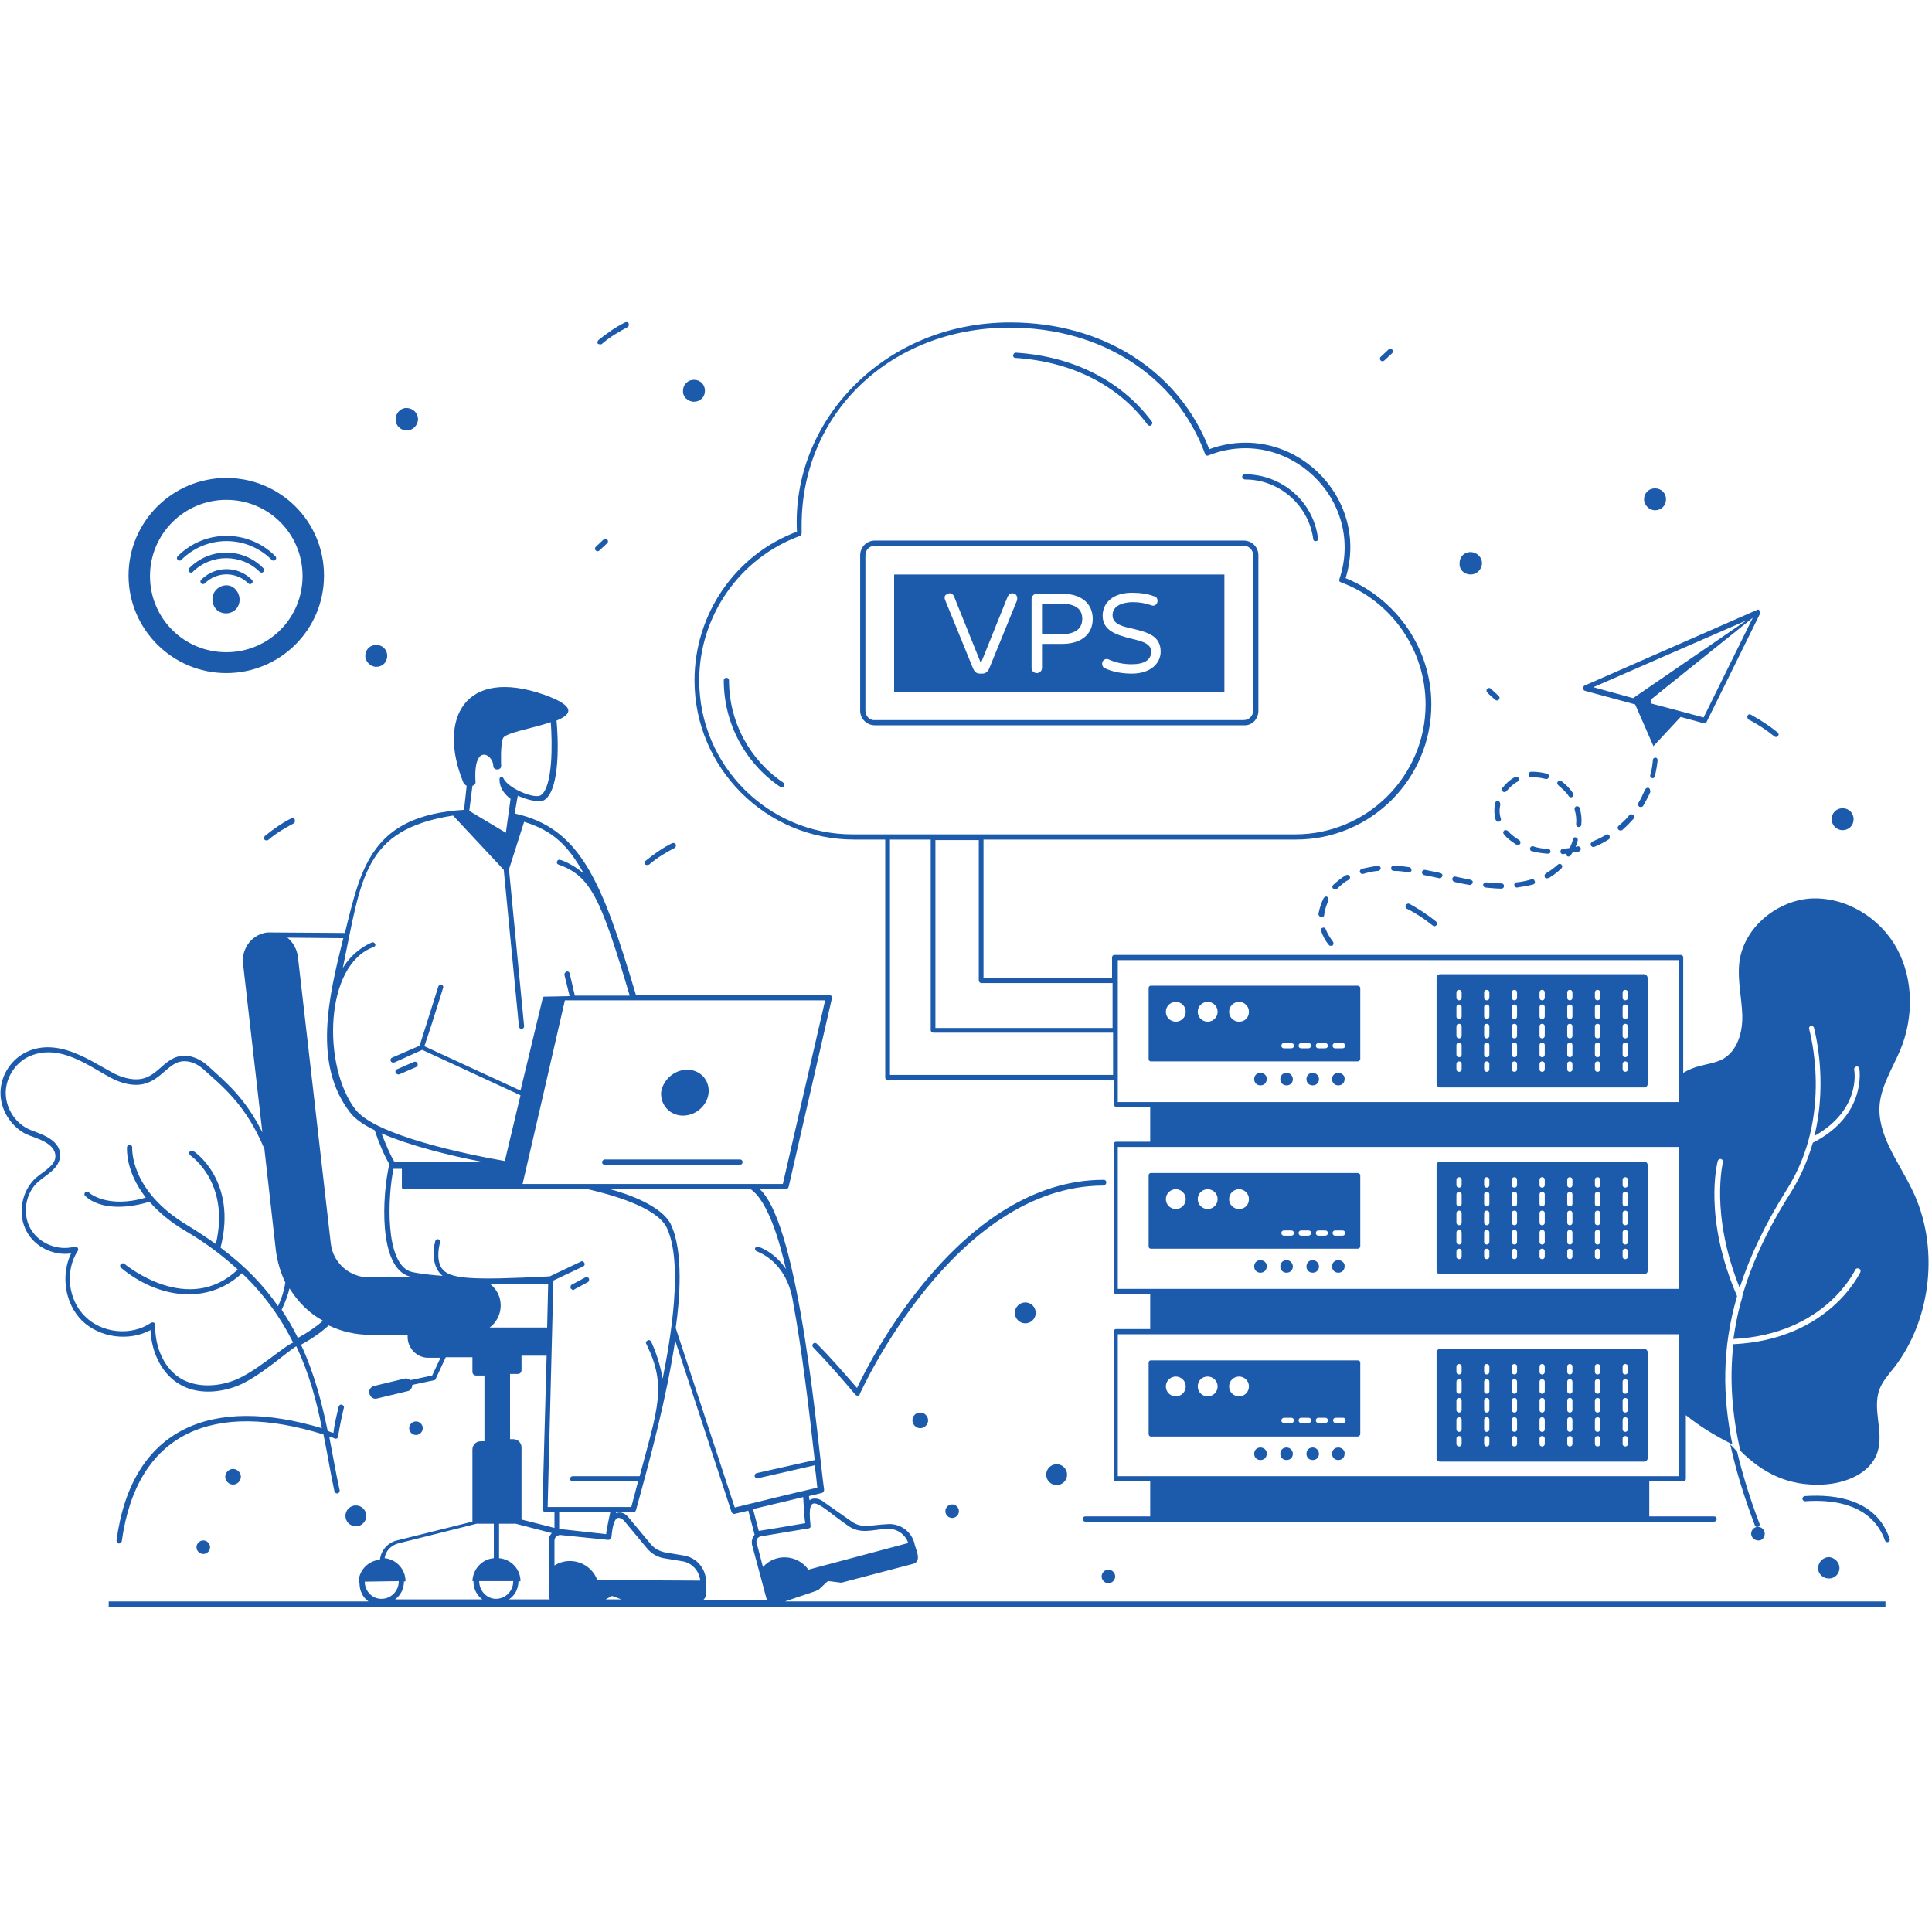 <svg xmlns="http://www.w3.org/2000/svg" xmlns:xlink="http://www.w3.org/1999/xlink" width="350" zoomAndPan="magnify" viewBox="0 0 262.5 262.5" height="350" preserveAspectRatio="xMidYMid meet" version="1.0"><defs fill="#000000"><clipPath id="b2c479898c" fill="#000000"><path d="M 94 43.668 L 262 43.668 L 262 207 L 94 207 Z M 94 43.668 " clip-rule="nonzero" fill="#000000"/></clipPath><clipPath id="38b0e1acc4" fill="#000000"><path d="M 0 93 L 257 93 L 257 218.086 L 0 218.086 Z M 0 93 " clip-rule="nonzero" fill="#000000"/></clipPath><clipPath id="90aef0c704" fill="#000000"><path d="M 17 43.668 L 252 43.668 L 252 216 L 17 216 Z M 17 43.668 " clip-rule="nonzero" fill="#000000"/></clipPath></defs><path fill="#1c5bab" d="M 170.977 96.559 L 170.977 75.43 C 170.977 74.297 170.051 73.445 168.988 73.445 L 118.859 73.445 C 117.723 73.445 116.871 74.367 116.871 75.43 L 116.871 96.559 C 116.871 97.691 117.793 98.543 118.859 98.543 L 168.988 98.543 C 170.125 98.613 170.977 97.691 170.977 96.559 Z M 117.582 96.559 L 117.582 75.43 C 117.582 74.719 118.148 74.152 118.859 74.152 L 168.988 74.152 C 169.695 74.152 170.266 74.719 170.266 75.43 L 170.266 96.559 C 170.266 97.27 169.695 97.836 168.988 97.836 L 118.859 97.836 C 118.148 97.906 117.582 97.27 117.582 96.559 Z M 117.582 96.559 " fill-opacity="1" fill-rule="nonzero"/><path fill="#1c5bab" d="M 147.047 84.078 C 147.047 82.52 145.77 82.023 144.207 82.023 L 141.578 82.023 L 141.578 86.207 L 144.207 86.207 C 145.77 86.137 147.047 85.641 147.047 84.078 Z M 147.047 84.078 " fill-opacity="1" fill-rule="nonzero"/><path fill="#1c5bab" d="M 121.484 94.008 L 166.359 94.008 L 166.359 78.055 L 121.484 78.055 Z M 153.723 86.773 C 151.734 86.277 149.816 85.711 149.816 83.652 C 149.816 81.953 151.164 80.535 153.793 80.535 C 154.93 80.535 155.922 80.676 156.844 81.031 C 157.129 81.102 157.273 81.312 157.273 81.668 C 157.273 82.023 156.918 82.449 156.418 82.234 C 155.637 81.953 154.785 81.812 153.934 81.812 C 152.656 81.812 151.164 82.234 151.164 83.582 C 151.164 84.859 152.656 85.145 153.934 85.426 C 155.992 85.922 157.699 86.418 157.699 88.547 C 157.699 90.105 156.348 91.523 153.793 91.523 C 152.516 91.523 151.238 91.312 150.172 90.816 C 149.887 90.746 149.746 90.461 149.746 90.176 C 149.746 89.68 150.242 89.398 150.668 89.609 C 151.59 90.035 152.656 90.25 153.723 90.25 C 155.496 90.25 156.418 89.68 156.418 88.477 C 156.348 87.34 154.859 87.059 153.723 86.773 Z M 140.16 81.387 C 140.16 81.031 140.445 80.676 140.871 80.676 L 144.348 80.676 C 147.188 80.676 148.469 82.234 148.469 84.078 C 148.469 86.348 146.691 87.484 144.348 87.484 L 141.578 87.484 L 141.578 90.746 C 141.578 91.172 141.227 91.453 140.871 91.453 C 140.516 91.453 140.16 91.172 140.16 90.816 C 140.16 90.816 140.16 90.816 140.16 90.746 Z M 128.516 80.816 C 128.801 80.535 129.438 80.465 129.652 81.102 L 133.273 90.105 L 136.895 81.102 C 137.035 80.816 137.25 80.605 137.531 80.605 C 138.102 80.605 138.312 81.102 138.172 81.598 L 134.41 90.816 C 134.195 91.312 133.84 91.523 133.484 91.523 L 133.129 91.523 C 132.703 91.523 132.422 91.312 132.207 90.816 L 128.445 81.598 C 128.301 81.312 128.301 80.961 128.516 80.816 Z M 128.516 80.816 " fill-opacity="1" fill-rule="nonzero"/><g clip-path="url(#b2c479898c)"><path fill="#1c5bab" d="M 259.801 161.648 C 257.953 157.82 254.973 154.133 255.398 149.949 C 255.684 147.395 257.172 145.055 258.168 142.715 C 260.012 138.32 260.012 133.074 257.742 128.891 C 255.469 124.707 250.781 121.801 245.953 122.082 C 241.195 122.438 236.723 126.266 236.297 131.016 C 236.086 133.285 236.652 135.625 236.723 137.895 C 236.793 140.234 236.086 142.789 234.027 143.922 C 233.031 144.418 231.965 144.559 230.902 144.844 C 230.121 145.055 229.41 145.34 228.699 145.766 L 228.699 130.098 C 228.699 129.883 228.559 129.742 228.344 129.742 C 228.273 129.742 152.301 129.742 151.449 129.742 C 151.234 129.742 151.094 129.883 151.094 130.098 L 151.094 132.859 L 133.629 132.859 L 133.629 114.07 L 176.086 114.07 C 186.242 114.07 194.477 105.848 194.477 95.707 C 194.477 88.191 189.789 81.387 182.832 78.551 C 186.242 67.418 175.379 56.996 164.301 61.035 C 160.184 50.402 149.887 43.809 137.25 43.809 C 119.996 43.809 107.5 57.348 108.281 72.238 C 99.902 75.359 94.363 83.441 94.363 92.445 C 94.363 104.359 104.09 114.07 116.02 114.07 L 120.277 114.07 L 120.277 146.402 C 120.277 146.617 120.422 146.758 120.633 146.758 L 151.309 146.758 L 151.309 150.02 C 151.309 150.23 151.449 150.375 151.664 150.375 L 156.277 150.375 L 156.277 155.125 L 151.664 155.125 C 151.449 155.125 151.309 155.266 151.309 155.48 L 151.309 175.473 C 151.309 175.688 151.449 175.828 151.664 175.828 L 156.277 175.828 L 156.277 180.578 L 151.664 180.578 C 151.449 180.578 151.309 180.719 151.309 180.934 L 151.309 200.93 C 151.309 201.141 151.449 201.281 151.664 201.281 L 156.277 201.281 L 156.277 206.031 L 147.473 206.031 C 147.262 206.031 147.117 206.176 147.117 206.387 C 147.117 206.602 147.262 206.742 147.473 206.742 L 232.891 206.742 C 233.102 206.742 233.246 206.602 233.246 206.387 C 233.246 206.176 233.102 206.031 232.891 206.031 L 224.086 206.031 L 224.086 201.281 L 228.699 201.281 C 228.914 201.281 229.055 201.141 229.055 200.93 L 229.055 192.277 C 230.902 193.766 232.961 195.043 235.375 196.25 C 234.027 189.656 233.953 183.203 236.016 176.113 C 231.398 165.406 233.316 158.102 233.387 157.746 C 233.457 157.535 233.602 157.465 233.812 157.465 C 234.027 157.535 234.098 157.676 234.098 157.891 C 234.098 157.961 232.32 164.91 236.367 174.977 C 237.719 170.793 239.777 166.398 242.758 161.648 C 249.219 151.508 245.812 139.953 245.812 139.809 C 245.742 139.598 245.883 139.453 246.023 139.383 C 246.238 139.312 246.379 139.453 246.453 139.598 C 246.453 139.668 248.438 146.547 246.523 154.344 C 252.84 150.801 251.988 145.551 251.918 145.34 C 251.918 145.129 251.988 144.984 252.203 144.914 C 252.414 144.844 252.559 144.984 252.629 145.199 C 252.629 145.27 253.695 151.508 246.309 155.266 C 245.672 157.465 244.746 159.734 243.328 162.004 C 240.133 167.035 238 171.645 236.723 176.113 C 236.723 176.184 236.723 176.184 236.723 176.254 C 236.156 178.098 235.801 180.012 235.516 181.926 C 248.012 181.289 251.988 172.637 252.059 172.566 C 252.133 172.355 252.344 172.281 252.559 172.355 C 252.77 172.426 252.84 172.637 252.77 172.852 C 252.699 172.922 248.582 181.996 235.516 182.637 C 234.949 187.527 235.375 192.277 236.441 197.098 C 239.562 200.219 243.043 201.922 247.66 201.707 C 250.711 201.566 254.191 200.219 255.113 197.242 C 255.965 194.547 254.402 191.57 255.328 188.875 C 255.754 187.668 256.676 186.676 257.457 185.684 C 262.426 179.16 263.562 169.305 259.801 161.648 Z M 133.344 133.57 L 151.164 133.57 L 151.164 139.668 L 127.094 139.668 L 127.094 114.141 L 132.988 114.141 L 132.988 133.215 C 132.988 133.355 133.129 133.57 133.344 133.57 Z M 95.004 92.445 C 95.004 83.652 100.539 75.785 108.707 72.805 C 108.848 72.734 108.918 72.594 108.918 72.453 C 108.918 72.098 108.918 71.742 108.918 71.387 C 108.918 56.074 121.059 44.516 137.18 44.516 C 149.676 44.516 159.828 51.109 163.734 61.676 C 163.805 61.887 164.016 61.957 164.16 61.887 C 174.879 57.633 185.602 67.914 181.98 78.691 C 181.91 78.902 181.98 79.047 182.195 79.117 C 189.082 81.668 193.695 88.332 193.695 95.707 C 193.695 105.422 185.742 113.363 176.016 113.363 L 115.805 113.363 C 104.375 113.363 95.004 104.004 95.004 92.445 Z M 120.918 146.051 L 120.918 114.07 L 126.457 114.07 L 126.457 139.953 C 126.457 140.164 126.598 140.305 126.812 140.305 L 151.234 140.305 L 151.234 146.051 Z M 151.875 130.449 L 228.062 130.449 L 228.062 149.734 L 151.875 149.734 Z M 151.875 155.832 L 228.062 155.832 L 228.062 175.121 L 151.875 175.121 Z M 228.062 200.574 L 151.875 200.574 L 151.875 181.289 L 228.062 181.289 Z M 228.062 200.574 " fill-opacity="1" fill-rule="nonzero"/></g><path fill="#1c5bab" d="M 235.09 196.25 C 235.871 199.863 237.008 203.48 238.43 207.238 C 238.5 207.449 238.711 207.523 238.855 207.449 C 239.066 207.379 239.137 207.168 239.066 207.027 C 237.789 203.691 236.793 200.434 236.016 197.242 C 235.73 196.887 235.445 196.602 235.09 196.25 Z M 150.312 160.656 C 150.312 160.441 150.172 160.301 149.957 160.301 C 130.645 160.301 118.219 184.762 116.445 188.59 C 114.668 186.535 112.895 184.477 110.977 182.562 C 110.836 182.422 110.621 182.422 110.48 182.562 C 110.34 182.707 110.34 182.918 110.48 183.059 C 112.469 185.117 114.387 187.316 116.23 189.512 C 116.375 189.656 116.586 189.656 116.73 189.582 C 116.801 189.582 116.801 189.512 116.801 189.441 C 116.941 189.156 129.582 161.082 149.957 161.082 C 150.172 161.008 150.312 160.867 150.312 160.656 Z M 245.246 203.27 C 245.031 203.27 244.891 203.48 244.891 203.621 C 244.891 203.836 245.102 203.977 245.246 203.977 C 249.219 203.691 254.332 204.402 256.109 209.293 C 256.18 209.508 256.391 209.578 256.535 209.508 C 256.746 209.438 256.816 209.223 256.746 209.082 C 254.973 203.766 249.504 202.984 245.246 203.27 Z M 181.84 196.672 C 181.34 196.672 180.988 197.027 180.988 197.523 C 180.988 198.02 181.34 198.375 181.84 198.375 C 182.336 198.375 182.691 198.02 182.691 197.523 C 182.762 197.098 182.336 196.672 181.84 196.672 Z M 178.359 196.672 C 177.863 196.672 177.508 197.027 177.508 197.523 C 177.508 198.02 177.863 198.375 178.359 198.375 C 178.855 198.375 179.211 198.02 179.211 197.523 C 179.211 197.098 178.855 196.672 178.359 196.672 Z M 174.809 196.672 C 174.312 196.672 173.957 197.027 173.957 197.523 C 173.957 198.02 174.312 198.375 174.809 198.375 C 175.305 198.375 175.66 198.02 175.66 197.523 C 175.66 197.098 175.305 196.672 174.809 196.672 Z M 171.258 196.672 C 170.762 196.672 170.406 197.027 170.406 197.523 C 170.406 198.02 170.762 198.375 171.258 198.375 C 171.758 198.375 172.109 198.02 172.109 197.523 C 172.184 197.098 171.758 196.672 171.258 196.672 Z M 181.84 171.219 C 181.34 171.219 180.988 171.574 180.988 172.07 C 180.988 172.566 181.34 172.922 181.84 172.922 C 182.336 172.922 182.691 172.566 182.691 172.07 C 182.762 171.645 182.336 171.219 181.84 171.219 Z M 178.359 171.219 C 177.863 171.219 177.508 171.574 177.508 172.07 C 177.508 172.566 177.863 172.922 178.359 172.922 C 178.855 172.922 179.211 172.566 179.211 172.07 C 179.211 171.645 178.855 171.219 178.359 171.219 Z M 174.809 171.219 C 174.312 171.219 173.957 171.574 173.957 172.07 C 173.957 172.566 174.312 172.922 174.809 172.922 C 175.305 172.922 175.66 172.566 175.66 172.07 C 175.66 171.645 175.305 171.219 174.809 171.219 Z M 171.258 171.219 C 170.762 171.219 170.406 171.574 170.406 172.07 C 170.406 172.566 170.762 172.922 171.258 172.922 C 171.758 172.922 172.109 172.566 172.109 172.07 C 172.184 171.645 171.758 171.219 171.258 171.219 Z M 195.684 198.59 L 223.375 198.59 C 223.66 198.59 223.871 198.375 223.871 198.094 L 223.871 183.77 C 223.871 183.484 223.66 183.273 223.375 183.273 L 195.684 183.273 C 195.398 183.273 195.188 183.484 195.188 183.77 L 195.188 198.094 C 195.117 198.375 195.398 198.59 195.684 198.59 Z M 220.465 185.684 C 220.465 185.473 220.605 185.328 220.82 185.328 C 221.031 185.328 221.176 185.473 221.176 185.684 L 221.176 186.395 C 221.176 186.605 221.031 186.746 220.82 186.746 C 220.605 186.746 220.465 186.605 220.465 186.395 Z M 220.465 187.738 C 220.465 187.527 220.605 187.387 220.82 187.387 C 221.031 187.387 221.176 187.527 221.176 187.738 L 221.176 189.016 C 221.176 189.23 221.031 189.371 220.82 189.371 C 220.605 189.371 220.465 189.23 220.465 189.016 Z M 220.465 190.293 C 220.465 190.078 220.605 189.938 220.82 189.938 C 221.031 189.938 221.176 190.078 221.176 190.293 L 221.176 191.57 C 221.176 191.781 221.031 191.922 220.82 191.922 C 220.605 191.922 220.465 191.781 220.465 191.57 Z M 220.465 192.914 C 220.465 192.703 220.605 192.562 220.82 192.562 C 221.031 192.562 221.176 192.703 221.176 192.914 L 221.176 194.191 C 221.176 194.406 221.031 194.547 220.82 194.547 C 220.605 194.547 220.465 194.406 220.465 194.191 Z M 220.465 195.469 C 220.465 195.254 220.605 195.113 220.82 195.113 C 221.031 195.113 221.176 195.254 221.176 195.469 L 221.176 196.176 C 221.176 196.391 221.031 196.531 220.82 196.531 C 220.605 196.531 220.465 196.391 220.465 196.176 Z M 216.699 185.684 C 216.699 185.473 216.844 185.328 217.055 185.328 C 217.27 185.328 217.41 185.473 217.41 185.684 L 217.41 186.395 C 217.41 186.605 217.27 186.746 217.055 186.746 C 216.844 186.746 216.699 186.605 216.699 186.395 Z M 216.699 187.738 C 216.699 187.527 216.844 187.387 217.055 187.387 C 217.27 187.387 217.41 187.527 217.41 187.738 L 217.41 189.016 C 217.41 189.23 217.27 189.371 217.055 189.371 C 216.844 189.371 216.699 189.23 216.699 189.016 Z M 216.699 190.293 C 216.699 190.078 216.844 189.938 217.055 189.938 C 217.27 189.938 217.41 190.078 217.41 190.293 L 217.41 191.57 C 217.41 191.781 217.27 191.922 217.055 191.922 C 216.844 191.922 216.699 191.781 216.699 191.57 Z M 216.699 192.914 C 216.699 192.703 216.844 192.562 217.055 192.562 C 217.27 192.562 217.41 192.703 217.41 192.914 L 217.41 194.191 C 217.41 194.406 217.27 194.547 217.055 194.547 C 216.844 194.547 216.699 194.406 216.699 194.191 Z M 216.699 195.469 C 216.699 195.254 216.844 195.113 217.055 195.113 C 217.27 195.113 217.41 195.254 217.41 195.469 L 217.41 196.176 C 217.41 196.391 217.27 196.531 217.055 196.531 C 216.844 196.531 216.699 196.391 216.699 196.176 Z M 212.938 185.684 C 212.938 185.473 213.078 185.328 213.293 185.328 C 213.508 185.328 213.648 185.473 213.648 185.684 L 213.648 186.395 C 213.648 186.605 213.508 186.746 213.293 186.746 C 213.078 186.746 212.938 186.605 212.938 186.395 Z M 212.938 187.738 C 212.938 187.527 213.078 187.387 213.293 187.387 C 213.508 187.387 213.648 187.527 213.648 187.738 L 213.648 189.016 C 213.648 189.23 213.508 189.371 213.293 189.371 C 213.078 189.371 212.938 189.23 212.938 189.016 Z M 212.938 190.293 C 212.938 190.078 213.078 189.938 213.293 189.938 C 213.508 189.938 213.648 190.078 213.648 190.293 L 213.648 191.57 C 213.648 191.781 213.508 191.922 213.293 191.922 C 213.078 191.922 212.938 191.781 212.938 191.57 Z M 212.938 192.914 C 212.938 192.703 213.078 192.562 213.293 192.562 C 213.508 192.562 213.648 192.703 213.648 192.914 L 213.648 194.191 C 213.648 194.406 213.508 194.547 213.293 194.547 C 213.078 194.547 212.938 194.406 212.938 194.191 Z M 212.938 195.469 C 212.938 195.254 213.078 195.113 213.293 195.113 C 213.508 195.113 213.648 195.254 213.648 195.469 L 213.648 196.176 C 213.648 196.391 213.508 196.531 213.293 196.531 C 213.078 196.531 212.938 196.391 212.938 196.176 Z M 209.176 185.684 C 209.176 185.473 209.316 185.328 209.531 185.328 C 209.742 185.328 209.887 185.473 209.887 185.684 L 209.887 186.395 C 209.887 186.605 209.742 186.746 209.531 186.746 C 209.316 186.746 209.176 186.605 209.176 186.395 Z M 209.176 187.738 C 209.176 187.527 209.316 187.387 209.531 187.387 C 209.742 187.387 209.887 187.527 209.887 187.738 L 209.887 189.016 C 209.887 189.23 209.742 189.371 209.531 189.371 C 209.316 189.371 209.176 189.23 209.176 189.016 Z M 209.176 190.293 C 209.176 190.078 209.316 189.938 209.531 189.938 C 209.742 189.938 209.887 190.078 209.887 190.293 L 209.887 191.57 C 209.887 191.781 209.742 191.922 209.531 191.922 C 209.316 191.922 209.176 191.781 209.176 191.57 Z M 209.176 192.914 C 209.176 192.703 209.316 192.562 209.531 192.562 C 209.742 192.562 209.887 192.703 209.887 192.914 L 209.887 194.191 C 209.887 194.406 209.742 194.547 209.531 194.547 C 209.316 194.547 209.176 194.406 209.176 194.191 Z M 209.176 195.469 C 209.176 195.254 209.316 195.113 209.531 195.113 C 209.742 195.113 209.887 195.254 209.887 195.469 L 209.887 196.176 C 209.887 196.391 209.742 196.531 209.531 196.531 C 209.316 196.531 209.176 196.391 209.176 196.176 Z M 205.41 185.684 C 205.41 185.473 205.555 185.328 205.766 185.328 C 205.98 185.328 206.121 185.473 206.121 185.684 L 206.121 186.395 C 206.121 186.605 205.98 186.746 205.766 186.746 C 205.555 186.746 205.41 186.605 205.41 186.395 Z M 205.41 187.738 C 205.41 187.527 205.555 187.387 205.766 187.387 C 205.98 187.387 206.121 187.527 206.121 187.738 L 206.121 189.016 C 206.121 189.23 205.98 189.371 205.766 189.371 C 205.555 189.371 205.41 189.23 205.41 189.016 Z M 205.41 190.293 C 205.41 190.078 205.555 189.938 205.766 189.938 C 205.98 189.938 206.121 190.078 206.121 190.293 L 206.121 191.57 C 206.121 191.781 205.98 191.922 205.766 191.922 C 205.555 191.922 205.41 191.781 205.41 191.57 Z M 205.41 192.914 C 205.41 192.703 205.555 192.562 205.766 192.562 C 205.98 192.562 206.121 192.703 206.121 192.914 L 206.121 194.191 C 206.121 194.406 205.98 194.547 205.766 194.547 C 205.555 194.547 205.41 194.406 205.41 194.191 Z M 205.41 195.469 C 205.41 195.254 205.555 195.113 205.766 195.113 C 205.98 195.113 206.121 195.254 206.121 195.469 L 206.121 196.176 C 206.121 196.391 205.98 196.531 205.766 196.531 C 205.555 196.531 205.41 196.391 205.41 196.176 Z M 201.648 185.684 C 201.648 185.473 201.789 185.328 202.004 185.328 C 202.215 185.328 202.359 185.473 202.359 185.684 L 202.359 186.395 C 202.359 186.605 202.215 186.746 202.004 186.746 C 201.789 186.746 201.648 186.605 201.648 186.395 Z M 201.648 187.738 C 201.648 187.527 201.789 187.387 202.004 187.387 C 202.215 187.387 202.359 187.527 202.359 187.738 L 202.359 189.016 C 202.359 189.23 202.215 189.371 202.004 189.371 C 201.789 189.371 201.648 189.23 201.648 189.016 Z M 201.648 190.293 C 201.648 190.078 201.789 189.938 202.004 189.938 C 202.215 189.938 202.359 190.078 202.359 190.293 L 202.359 191.57 C 202.359 191.781 202.215 191.922 202.004 191.922 C 201.789 191.922 201.648 191.781 201.648 191.57 Z M 201.648 192.914 C 201.648 192.703 201.789 192.562 202.004 192.562 C 202.215 192.562 202.359 192.703 202.359 192.914 L 202.359 194.191 C 202.359 194.406 202.215 194.547 202.004 194.547 C 201.789 194.547 201.648 194.406 201.648 194.191 Z M 201.648 195.469 C 201.648 195.254 201.789 195.113 202.004 195.113 C 202.215 195.113 202.359 195.254 202.359 195.469 L 202.359 196.176 C 202.359 196.391 202.215 196.531 202.004 196.531 C 201.789 196.531 201.648 196.391 201.648 196.176 Z M 197.887 185.684 C 197.887 185.473 198.027 185.328 198.242 185.328 C 198.453 185.328 198.594 185.473 198.594 185.684 L 198.594 186.395 C 198.594 186.605 198.453 186.746 198.242 186.746 C 198.027 186.746 197.887 186.605 197.887 186.395 Z M 197.887 187.738 C 197.887 187.527 198.027 187.387 198.242 187.387 C 198.453 187.387 198.594 187.527 198.594 187.738 L 198.594 189.016 C 198.594 189.23 198.453 189.371 198.242 189.371 C 198.027 189.371 197.887 189.23 197.887 189.016 Z M 197.887 190.293 C 197.887 190.078 198.027 189.938 198.242 189.938 C 198.453 189.938 198.594 190.078 198.594 190.293 L 198.594 191.57 C 198.594 191.781 198.453 191.922 198.242 191.922 C 198.027 191.922 197.887 191.781 197.887 191.57 Z M 197.887 192.914 C 197.887 192.703 198.027 192.562 198.242 192.562 C 198.453 192.562 198.594 192.703 198.594 192.914 L 198.594 194.191 C 198.594 194.406 198.453 194.547 198.242 194.547 C 198.027 194.547 197.887 194.406 197.887 194.191 Z M 197.887 195.469 C 197.887 195.254 198.027 195.113 198.242 195.113 C 198.453 195.113 198.594 195.254 198.594 195.469 L 198.594 196.176 C 198.594 196.391 198.453 196.531 198.242 196.531 C 198.027 196.531 197.887 196.391 197.887 196.176 Z M 223.375 157.82 L 195.684 157.82 C 195.398 157.82 195.188 158.031 195.188 158.316 L 195.188 172.637 C 195.188 172.922 195.398 173.133 195.684 173.133 L 223.375 173.133 C 223.66 173.133 223.871 172.922 223.871 172.637 L 223.871 158.316 C 223.871 158.031 223.66 157.82 223.375 157.82 Z M 198.594 170.723 C 198.594 170.938 198.453 171.078 198.242 171.078 C 198.027 171.078 197.887 170.938 197.887 170.723 L 197.887 170.016 C 197.887 169.801 198.027 169.66 198.242 169.66 C 198.453 169.66 198.594 169.801 198.594 170.016 Z M 198.594 168.738 C 198.594 168.949 198.453 169.094 198.242 169.094 C 198.027 169.094 197.887 168.949 197.887 168.738 L 197.887 167.461 C 197.887 167.25 198.027 167.105 198.242 167.105 C 198.453 167.105 198.594 167.25 198.594 167.461 Z M 198.594 166.113 C 198.594 166.328 198.453 166.469 198.242 166.469 C 198.027 166.469 197.887 166.328 197.887 166.113 L 197.887 164.84 C 197.887 164.625 198.027 164.484 198.242 164.484 C 198.453 164.484 198.594 164.625 198.594 164.84 Z M 198.594 163.562 C 198.594 163.773 198.453 163.918 198.242 163.918 C 198.027 163.918 197.887 163.773 197.887 163.562 L 197.887 162.285 C 197.887 162.074 198.027 161.93 198.242 161.93 C 198.453 161.93 198.594 162.074 198.594 162.285 Z M 198.594 161.008 C 198.594 161.223 198.453 161.363 198.242 161.363 C 198.027 161.363 197.887 161.223 197.887 161.008 L 197.887 160.301 C 197.887 160.086 198.027 159.945 198.242 159.945 C 198.453 159.945 198.594 160.086 198.594 160.301 Z M 202.359 170.723 C 202.359 170.938 202.215 171.078 202.004 171.078 C 201.789 171.078 201.648 170.938 201.648 170.723 L 201.648 170.016 C 201.648 169.801 201.789 169.66 202.004 169.66 C 202.215 169.66 202.359 169.801 202.359 170.016 Z M 202.359 168.738 C 202.359 168.949 202.215 169.094 202.004 169.094 C 201.789 169.094 201.648 168.949 201.648 168.738 L 201.648 167.461 C 201.648 167.25 201.789 167.105 202.004 167.105 C 202.215 167.105 202.359 167.25 202.359 167.461 Z M 202.359 166.113 C 202.359 166.328 202.215 166.469 202.004 166.469 C 201.789 166.469 201.648 166.328 201.648 166.113 L 201.648 164.84 C 201.648 164.625 201.789 164.484 202.004 164.484 C 202.215 164.484 202.359 164.625 202.359 164.84 Z M 202.359 163.562 C 202.359 163.773 202.215 163.918 202.004 163.918 C 201.789 163.918 201.648 163.773 201.648 163.562 L 201.648 162.285 C 201.648 162.074 201.789 161.93 202.004 161.93 C 202.215 161.93 202.359 162.074 202.359 162.285 Z M 202.359 161.008 C 202.359 161.223 202.215 161.363 202.004 161.363 C 201.789 161.363 201.648 161.223 201.648 161.008 L 201.648 160.301 C 201.648 160.086 201.789 159.945 202.004 159.945 C 202.215 159.945 202.359 160.086 202.359 160.301 Z M 206.121 170.723 C 206.121 170.938 205.98 171.078 205.766 171.078 C 205.555 171.078 205.41 170.938 205.41 170.723 L 205.41 170.016 C 205.41 169.801 205.555 169.66 205.766 169.66 C 205.98 169.66 206.121 169.801 206.121 170.016 Z M 206.121 168.738 C 206.121 168.949 205.98 169.094 205.766 169.094 C 205.555 169.094 205.41 168.949 205.41 168.738 L 205.41 167.461 C 205.41 167.25 205.555 167.105 205.766 167.105 C 205.98 167.105 206.121 167.25 206.121 167.461 Z M 206.121 166.113 C 206.121 166.328 205.98 166.469 205.766 166.469 C 205.555 166.469 205.41 166.328 205.41 166.113 L 205.41 164.84 C 205.41 164.625 205.555 164.484 205.766 164.484 C 205.98 164.484 206.121 164.625 206.121 164.84 Z M 206.121 163.562 C 206.121 163.773 205.98 163.918 205.766 163.918 C 205.555 163.918 205.41 163.773 205.41 163.562 L 205.41 162.285 C 205.41 162.074 205.555 161.93 205.766 161.93 C 205.98 161.93 206.121 162.074 206.121 162.285 Z M 206.121 161.008 C 206.121 161.223 205.98 161.363 205.766 161.363 C 205.555 161.363 205.41 161.223 205.41 161.008 L 205.41 160.301 C 205.41 160.086 205.555 159.945 205.766 159.945 C 205.98 159.945 206.121 160.086 206.121 160.301 Z M 209.887 170.723 C 209.887 170.938 209.742 171.078 209.531 171.078 C 209.316 171.078 209.176 170.938 209.176 170.723 L 209.176 170.016 C 209.176 169.801 209.316 169.66 209.531 169.66 C 209.742 169.66 209.887 169.801 209.887 170.016 Z M 209.887 168.738 C 209.887 168.949 209.742 169.094 209.531 169.094 C 209.316 169.094 209.176 168.949 209.176 168.738 L 209.176 167.461 C 209.176 167.25 209.316 167.105 209.531 167.105 C 209.742 167.105 209.887 167.25 209.887 167.461 Z M 209.887 166.113 C 209.887 166.328 209.742 166.469 209.531 166.469 C 209.316 166.469 209.176 166.328 209.176 166.113 L 209.176 164.84 C 209.176 164.625 209.316 164.484 209.531 164.484 C 209.742 164.484 209.887 164.625 209.887 164.84 Z M 209.887 163.562 C 209.887 163.773 209.742 163.918 209.531 163.918 C 209.316 163.918 209.176 163.773 209.176 163.562 L 209.176 162.285 C 209.176 162.074 209.316 161.93 209.531 161.93 C 209.742 161.93 209.887 162.074 209.887 162.285 Z M 209.887 161.008 C 209.887 161.223 209.742 161.363 209.531 161.363 C 209.316 161.363 209.176 161.223 209.176 161.008 L 209.176 160.301 C 209.176 160.086 209.316 159.945 209.531 159.945 C 209.742 159.945 209.887 160.086 209.887 160.301 Z M 213.648 170.723 C 213.648 170.938 213.508 171.078 213.293 171.078 C 213.078 171.078 212.938 170.938 212.938 170.723 L 212.938 170.016 C 212.938 169.801 213.078 169.66 213.293 169.66 C 213.508 169.66 213.648 169.801 213.648 170.016 Z M 213.648 168.738 C 213.648 168.949 213.508 169.094 213.293 169.094 C 213.078 169.094 212.938 168.949 212.938 168.738 L 212.938 167.461 C 212.938 167.25 213.078 167.105 213.293 167.105 C 213.508 167.105 213.648 167.25 213.648 167.461 Z M 213.648 166.113 C 213.648 166.328 213.508 166.469 213.293 166.469 C 213.078 166.469 212.938 166.328 212.938 166.113 L 212.938 164.84 C 212.938 164.625 213.078 164.484 213.293 164.484 C 213.508 164.484 213.648 164.625 213.648 164.84 Z M 213.648 163.562 C 213.648 163.773 213.508 163.918 213.293 163.918 C 213.078 163.918 212.938 163.773 212.938 163.562 L 212.938 162.285 C 212.938 162.074 213.078 161.93 213.293 161.93 C 213.508 161.93 213.648 162.074 213.648 162.285 Z M 213.648 161.008 C 213.648 161.223 213.508 161.363 213.293 161.363 C 213.078 161.363 212.938 161.223 212.938 161.008 L 212.938 160.301 C 212.938 160.086 213.078 159.945 213.293 159.945 C 213.508 159.945 213.648 160.086 213.648 160.301 Z M 217.41 170.723 C 217.41 170.938 217.27 171.078 217.055 171.078 C 216.844 171.078 216.699 170.938 216.699 170.723 L 216.699 170.016 C 216.699 169.801 216.844 169.66 217.055 169.66 C 217.27 169.66 217.41 169.801 217.41 170.016 Z M 217.41 168.738 C 217.41 168.949 217.27 169.094 217.055 169.094 C 216.844 169.094 216.699 168.949 216.699 168.738 L 216.699 167.461 C 216.699 167.25 216.844 167.105 217.055 167.105 C 217.27 167.105 217.41 167.25 217.41 167.461 Z M 217.41 166.113 C 217.41 166.328 217.27 166.469 217.055 166.469 C 216.844 166.469 216.699 166.328 216.699 166.113 L 216.699 164.84 C 216.699 164.625 216.844 164.484 217.055 164.484 C 217.27 164.484 217.41 164.625 217.41 164.84 Z M 217.41 163.562 C 217.41 163.773 217.27 163.918 217.055 163.918 C 216.844 163.918 216.699 163.773 216.699 163.562 L 216.699 162.285 C 216.699 162.074 216.844 161.93 217.055 161.93 C 217.27 161.93 217.41 162.074 217.41 162.285 Z M 217.41 161.008 C 217.41 161.223 217.27 161.363 217.055 161.363 C 216.844 161.363 216.699 161.223 216.699 161.008 L 216.699 160.301 C 216.699 160.086 216.844 159.945 217.055 159.945 C 217.27 159.945 217.41 160.086 217.41 160.301 Z M 221.176 170.723 C 221.176 170.938 221.031 171.078 220.82 171.078 C 220.605 171.078 220.465 170.938 220.465 170.723 L 220.465 170.016 C 220.465 169.801 220.605 169.66 220.82 169.66 C 221.031 169.66 221.176 169.801 221.176 170.016 Z M 221.176 168.738 C 221.176 168.949 221.031 169.094 220.82 169.094 C 220.605 169.094 220.465 168.949 220.465 168.738 L 220.465 167.461 C 220.465 167.25 220.605 167.105 220.82 167.105 C 221.031 167.105 221.176 167.25 221.176 167.461 Z M 221.176 166.113 C 221.176 166.328 221.031 166.469 220.82 166.469 C 220.605 166.469 220.465 166.328 220.465 166.113 L 220.465 164.84 C 220.465 164.625 220.605 164.484 220.82 164.484 C 221.031 164.484 221.176 164.625 221.176 164.84 Z M 221.176 163.562 C 221.176 163.773 221.031 163.918 220.82 163.918 C 220.605 163.918 220.465 163.773 220.465 163.562 L 220.465 162.285 C 220.465 162.074 220.605 161.93 220.82 161.93 C 221.031 161.93 221.176 162.074 221.176 162.285 Z M 221.176 161.008 C 221.176 161.223 221.031 161.363 220.82 161.363 C 220.605 161.363 220.465 161.223 220.465 161.008 L 220.465 160.301 C 220.465 160.086 220.605 159.945 220.82 159.945 C 221.031 159.945 221.176 160.086 221.176 160.301 Z M 223.375 132.363 L 195.684 132.363 C 195.398 132.363 195.188 132.578 195.188 132.859 L 195.188 147.254 C 195.188 147.539 195.398 147.75 195.684 147.75 L 223.375 147.75 C 223.66 147.75 223.871 147.539 223.871 147.254 L 223.871 132.934 C 223.871 132.648 223.66 132.363 223.375 132.363 Z M 198.594 145.27 C 198.594 145.48 198.453 145.625 198.242 145.625 C 198.027 145.625 197.887 145.48 197.887 145.27 L 197.887 144.559 C 197.887 144.348 198.027 144.207 198.242 144.207 C 198.453 144.207 198.594 144.348 198.594 144.559 Z M 198.594 143.285 C 198.594 143.496 198.453 143.637 198.242 143.637 C 198.027 143.637 197.887 143.496 197.887 143.285 L 197.887 142.008 C 197.887 141.793 198.027 141.652 198.242 141.652 C 198.453 141.652 198.594 141.793 198.594 142.008 Z M 198.594 140.73 C 198.594 140.945 198.453 141.086 198.242 141.086 C 198.027 141.086 197.887 140.945 197.887 140.73 L 197.887 139.453 C 197.887 139.242 198.027 139.102 198.242 139.102 C 198.453 139.102 198.594 139.242 198.594 139.453 Z M 198.594 138.109 C 198.594 138.32 198.453 138.461 198.242 138.461 C 198.027 138.461 197.887 138.32 197.887 138.109 L 197.887 136.832 C 197.887 136.617 198.027 136.477 198.242 136.477 C 198.453 136.477 198.594 136.617 198.594 136.832 Z M 198.594 135.555 C 198.594 135.77 198.453 135.91 198.242 135.91 C 198.027 135.91 197.887 135.77 197.887 135.555 L 197.887 134.848 C 197.887 134.633 198.027 134.492 198.242 134.492 C 198.453 134.492 198.594 134.633 198.594 134.848 Z M 202.359 145.27 C 202.359 145.48 202.215 145.625 202.004 145.625 C 201.789 145.625 201.648 145.48 201.648 145.27 L 201.648 144.559 C 201.648 144.348 201.789 144.207 202.004 144.207 C 202.215 144.207 202.359 144.348 202.359 144.559 Z M 202.359 143.285 C 202.359 143.496 202.215 143.637 202.004 143.637 C 201.789 143.637 201.648 143.496 201.648 143.285 L 201.648 142.008 C 201.648 141.793 201.789 141.652 202.004 141.652 C 202.215 141.652 202.359 141.793 202.359 142.008 Z M 202.359 140.73 C 202.359 140.945 202.215 141.086 202.004 141.086 C 201.789 141.086 201.648 140.945 201.648 140.73 L 201.648 139.453 C 201.648 139.242 201.789 139.102 202.004 139.102 C 202.215 139.102 202.359 139.242 202.359 139.453 Z M 202.359 138.109 C 202.359 138.32 202.215 138.461 202.004 138.461 C 201.789 138.461 201.648 138.32 201.648 138.109 L 201.648 136.832 C 201.648 136.617 201.789 136.477 202.004 136.477 C 202.215 136.477 202.359 136.617 202.359 136.832 Z M 202.359 135.555 C 202.359 135.77 202.215 135.91 202.004 135.91 C 201.789 135.91 201.648 135.77 201.648 135.555 L 201.648 134.848 C 201.648 134.633 201.789 134.492 202.004 134.492 C 202.215 134.492 202.359 134.633 202.359 134.848 Z M 206.121 145.27 C 206.121 145.48 205.98 145.625 205.766 145.625 C 205.555 145.625 205.41 145.48 205.41 145.27 L 205.41 144.559 C 205.41 144.348 205.555 144.207 205.766 144.207 C 205.98 144.207 206.121 144.348 206.121 144.559 Z M 206.121 143.285 C 206.121 143.496 205.98 143.637 205.766 143.637 C 205.555 143.637 205.41 143.496 205.41 143.285 L 205.41 142.008 C 205.41 141.793 205.555 141.652 205.766 141.652 C 205.98 141.652 206.121 141.793 206.121 142.008 Z M 206.121 140.73 C 206.121 140.945 205.98 141.086 205.766 141.086 C 205.555 141.086 205.41 140.945 205.41 140.73 L 205.41 139.453 C 205.41 139.242 205.555 139.102 205.766 139.102 C 205.98 139.102 206.121 139.242 206.121 139.453 Z M 206.121 138.109 C 206.121 138.32 205.98 138.461 205.766 138.461 C 205.555 138.461 205.41 138.32 205.41 138.109 L 205.41 136.832 C 205.41 136.617 205.555 136.477 205.766 136.477 C 205.98 136.477 206.121 136.617 206.121 136.832 Z M 206.121 135.555 C 206.121 135.77 205.98 135.91 205.766 135.91 C 205.555 135.91 205.41 135.77 205.41 135.555 L 205.41 134.848 C 205.41 134.633 205.555 134.492 205.766 134.492 C 205.98 134.492 206.121 134.633 206.121 134.848 Z M 209.887 145.27 C 209.887 145.48 209.742 145.625 209.531 145.625 C 209.316 145.625 209.176 145.48 209.176 145.27 L 209.176 144.559 C 209.176 144.348 209.316 144.207 209.531 144.207 C 209.742 144.207 209.887 144.348 209.887 144.559 Z M 209.887 143.285 C 209.887 143.496 209.742 143.637 209.531 143.637 C 209.316 143.637 209.176 143.496 209.176 143.285 L 209.176 142.008 C 209.176 141.793 209.316 141.652 209.531 141.652 C 209.742 141.652 209.887 141.793 209.887 142.008 Z M 209.887 140.73 C 209.887 140.945 209.742 141.086 209.531 141.086 C 209.316 141.086 209.176 140.945 209.176 140.73 L 209.176 139.453 C 209.176 139.242 209.316 139.102 209.531 139.102 C 209.742 139.102 209.887 139.242 209.887 139.453 Z M 209.887 138.109 C 209.887 138.32 209.742 138.461 209.531 138.461 C 209.316 138.461 209.176 138.32 209.176 138.109 L 209.176 136.832 C 209.176 136.617 209.316 136.477 209.531 136.477 C 209.742 136.477 209.887 136.617 209.887 136.832 Z M 209.887 135.555 C 209.887 135.77 209.742 135.91 209.531 135.91 C 209.316 135.91 209.176 135.77 209.176 135.555 L 209.176 134.848 C 209.176 134.633 209.316 134.492 209.531 134.492 C 209.742 134.492 209.887 134.633 209.887 134.848 Z M 213.648 145.27 C 213.648 145.48 213.508 145.625 213.293 145.625 C 213.078 145.625 212.938 145.48 212.938 145.27 L 212.938 144.559 C 212.938 144.348 213.078 144.207 213.293 144.207 C 213.508 144.207 213.648 144.348 213.648 144.559 Z M 213.648 143.285 C 213.648 143.496 213.508 143.637 213.293 143.637 C 213.078 143.637 212.938 143.496 212.938 143.285 L 212.938 142.008 C 212.938 141.793 213.078 141.652 213.293 141.652 C 213.508 141.652 213.648 141.793 213.648 142.008 Z M 213.648 140.73 C 213.648 140.945 213.508 141.086 213.293 141.086 C 213.078 141.086 212.938 140.945 212.938 140.73 L 212.938 139.453 C 212.938 139.242 213.078 139.102 213.293 139.102 C 213.508 139.102 213.648 139.242 213.648 139.453 Z M 213.648 138.109 C 213.648 138.32 213.508 138.461 213.293 138.461 C 213.078 138.461 212.938 138.32 212.938 138.109 L 212.938 136.832 C 212.938 136.617 213.078 136.477 213.293 136.477 C 213.508 136.477 213.648 136.617 213.648 136.832 Z M 213.648 135.555 C 213.648 135.77 213.508 135.91 213.293 135.91 C 213.078 135.91 212.938 135.77 212.938 135.555 L 212.938 134.848 C 212.938 134.633 213.078 134.492 213.293 134.492 C 213.508 134.492 213.648 134.633 213.648 134.848 Z M 217.41 145.27 C 217.41 145.48 217.27 145.625 217.055 145.625 C 216.844 145.625 216.699 145.48 216.699 145.27 L 216.699 144.559 C 216.699 144.348 216.844 144.207 217.055 144.207 C 217.27 144.207 217.41 144.348 217.41 144.559 Z M 217.41 143.285 C 217.41 143.496 217.27 143.637 217.055 143.637 C 216.844 143.637 216.699 143.496 216.699 143.285 L 216.699 142.008 C 216.699 141.793 216.844 141.652 217.055 141.652 C 217.27 141.652 217.41 141.793 217.41 142.008 Z M 217.41 140.73 C 217.41 140.945 217.27 141.086 217.055 141.086 C 216.844 141.086 216.699 140.945 216.699 140.73 L 216.699 139.453 C 216.699 139.242 216.844 139.102 217.055 139.102 C 217.27 139.102 217.41 139.242 217.41 139.453 Z M 217.41 138.109 C 217.41 138.32 217.27 138.461 217.055 138.461 C 216.844 138.461 216.699 138.32 216.699 138.109 L 216.699 136.832 C 216.699 136.617 216.844 136.477 217.055 136.477 C 217.27 136.477 217.41 136.617 217.41 136.832 Z M 217.41 135.555 C 217.41 135.77 217.27 135.91 217.055 135.91 C 216.844 135.91 216.699 135.77 216.699 135.555 L 216.699 134.848 C 216.699 134.633 216.844 134.492 217.055 134.492 C 217.27 134.492 217.41 134.633 217.41 134.848 Z M 221.176 145.27 C 221.176 145.48 221.031 145.625 220.82 145.625 C 220.605 145.625 220.465 145.48 220.465 145.27 L 220.465 144.559 C 220.465 144.348 220.605 144.207 220.82 144.207 C 221.031 144.207 221.176 144.348 221.176 144.559 Z M 221.176 143.285 C 221.176 143.496 221.031 143.637 220.82 143.637 C 220.605 143.637 220.465 143.496 220.465 143.285 L 220.465 142.008 C 220.465 141.793 220.605 141.652 220.82 141.652 C 221.031 141.652 221.176 141.793 221.176 142.008 Z M 221.176 140.73 C 221.176 140.945 221.031 141.086 220.82 141.086 C 220.605 141.086 220.465 140.945 220.465 140.73 L 220.465 139.453 C 220.465 139.242 220.605 139.102 220.82 139.102 C 221.031 139.102 221.176 139.242 221.176 139.453 Z M 221.176 138.109 C 221.176 138.32 221.031 138.461 220.82 138.461 C 220.605 138.461 220.465 138.32 220.465 138.109 L 220.465 136.832 C 220.465 136.617 220.605 136.477 220.82 136.477 C 221.031 136.477 221.176 136.617 221.176 136.832 Z M 221.176 135.555 C 221.176 135.77 221.031 135.91 220.82 135.91 C 220.605 135.91 220.465 135.77 220.465 135.555 L 220.465 134.848 C 220.465 134.633 220.605 134.492 220.82 134.492 C 221.031 134.492 221.176 134.633 221.176 134.848 Z M 156.348 195.184 L 184.465 195.184 C 184.609 195.184 184.82 195.043 184.82 194.832 L 184.82 185.117 C 184.82 184.977 184.68 184.832 184.465 184.832 L 156.348 184.832 C 156.207 184.832 156.066 184.977 156.066 185.117 L 156.066 194.832 C 156.066 195.043 156.207 195.184 156.348 195.184 Z M 181.484 192.633 L 182.477 192.633 C 182.691 192.633 182.832 192.773 182.832 192.988 C 182.832 193.199 182.691 193.34 182.477 193.34 L 181.484 193.34 C 181.27 193.34 181.129 193.199 181.129 192.988 C 181.129 192.773 181.27 192.633 181.484 192.633 Z M 179.141 192.633 L 180.062 192.633 C 180.277 192.633 180.418 192.773 180.418 192.988 C 180.418 193.199 180.277 193.34 180.062 193.34 L 179.141 193.34 C 178.926 193.34 178.785 193.199 178.785 192.988 C 178.785 192.773 178.926 192.633 179.141 192.633 Z M 176.797 192.633 L 177.793 192.633 C 178.004 192.633 178.145 192.773 178.145 192.988 C 178.145 193.199 178.004 193.34 177.793 193.34 L 176.797 193.34 C 176.586 193.34 176.441 193.199 176.441 192.988 C 176.441 192.773 176.586 192.633 176.797 192.633 Z M 174.453 192.633 L 175.449 192.633 C 175.66 192.633 175.805 192.773 175.805 192.988 C 175.805 193.199 175.66 193.34 175.449 193.34 L 174.453 193.34 C 174.242 193.34 174.098 193.199 174.098 192.988 C 174.098 192.773 174.312 192.633 174.453 192.633 Z M 168.348 187.031 C 169.059 187.031 169.695 187.598 169.695 188.379 C 169.695 189.156 169.059 189.727 168.348 189.727 C 167.637 189.727 167 189.156 167 188.379 C 167 187.598 167.637 187.031 168.348 187.031 Z M 164.086 187.031 C 164.797 187.031 165.438 187.598 165.438 188.379 C 165.438 189.156 164.797 189.727 164.086 189.727 C 163.379 189.727 162.738 189.156 162.738 188.379 C 162.738 187.598 163.309 187.031 164.086 187.031 Z M 159.758 187.031 C 160.465 187.031 161.105 187.598 161.105 188.379 C 161.105 189.156 160.465 189.727 159.758 189.727 C 159.047 189.727 158.406 189.156 158.406 188.379 C 158.406 187.598 159.047 187.031 159.758 187.031 Z M 184.465 159.379 L 156.348 159.379 C 156.207 159.379 156.066 159.52 156.066 159.664 L 156.066 169.375 C 156.066 169.52 156.207 169.66 156.348 169.66 L 184.465 169.66 C 184.609 169.66 184.82 169.52 184.82 169.375 L 184.82 159.664 C 184.82 159.52 184.609 159.379 184.465 159.379 Z M 159.758 164.27 C 159.047 164.27 158.406 163.703 158.406 162.926 C 158.406 162.145 159.047 161.578 159.758 161.578 C 160.465 161.578 161.105 162.145 161.105 162.926 C 161.105 163.703 160.465 164.27 159.758 164.27 Z M 164.086 164.27 C 163.379 164.27 162.738 163.703 162.738 162.926 C 162.738 162.145 163.379 161.578 164.086 161.578 C 164.797 161.578 165.438 162.145 165.438 162.926 C 165.438 163.703 164.797 164.27 164.086 164.27 Z M 168.348 164.27 C 167.637 164.27 167 163.703 167 162.926 C 167 162.145 167.637 161.578 168.348 161.578 C 169.059 161.578 169.695 162.145 169.695 162.926 C 169.695 163.703 169.129 164.27 168.348 164.27 Z M 175.449 167.887 L 174.453 167.887 C 174.242 167.887 174.098 167.746 174.098 167.531 C 174.098 167.32 174.242 167.18 174.453 167.18 L 175.449 167.18 C 175.66 167.18 175.805 167.32 175.805 167.531 C 175.805 167.746 175.66 167.887 175.449 167.887 Z M 177.793 167.887 L 176.797 167.887 C 176.586 167.887 176.441 167.746 176.441 167.531 C 176.441 167.32 176.586 167.18 176.797 167.18 L 177.793 167.18 C 178.004 167.18 178.145 167.32 178.145 167.531 C 178.145 167.746 177.934 167.887 177.793 167.887 Z M 180.062 167.887 L 179.141 167.887 C 178.926 167.887 178.785 167.746 178.785 167.531 C 178.785 167.32 178.926 167.18 179.141 167.18 L 180.062 167.18 C 180.277 167.18 180.418 167.32 180.418 167.531 C 180.418 167.746 180.277 167.887 180.062 167.887 Z M 182.406 167.887 L 181.414 167.887 C 181.199 167.887 181.059 167.746 181.059 167.531 C 181.059 167.32 181.199 167.18 181.414 167.18 L 182.406 167.18 C 182.621 167.18 182.762 167.32 182.762 167.531 C 182.762 167.746 182.621 167.887 182.406 167.887 Z M 184.465 133.926 L 156.348 133.926 C 156.207 133.926 156.066 134.066 156.066 134.207 L 156.066 143.922 C 156.066 144.062 156.207 144.207 156.348 144.207 L 184.465 144.207 C 184.609 144.207 184.82 144.062 184.82 143.922 L 184.82 134.207 C 184.82 134.066 184.609 133.926 184.465 133.926 Z M 159.758 138.816 C 159.047 138.816 158.406 138.25 158.406 137.469 C 158.406 136.691 159.047 136.121 159.758 136.121 C 160.465 136.121 161.105 136.691 161.105 137.469 C 161.105 138.25 160.465 138.816 159.758 138.816 Z M 164.086 138.816 C 163.379 138.816 162.738 138.25 162.738 137.469 C 162.738 136.691 163.379 136.121 164.086 136.121 C 164.797 136.121 165.438 136.691 165.438 137.469 C 165.438 138.25 164.797 138.816 164.086 138.816 Z M 168.348 138.816 C 167.637 138.816 167 138.25 167 137.469 C 167 136.691 167.637 136.121 168.348 136.121 C 169.059 136.121 169.695 136.691 169.695 137.469 C 169.695 138.25 169.129 138.816 168.348 138.816 Z M 175.449 142.434 L 174.453 142.434 C 174.242 142.434 174.098 142.293 174.098 142.078 C 174.098 141.867 174.242 141.723 174.453 141.723 L 175.449 141.723 C 175.66 141.723 175.805 141.867 175.805 142.078 C 175.805 142.293 175.66 142.434 175.449 142.434 Z M 177.793 142.434 L 176.797 142.434 C 176.586 142.434 176.441 142.293 176.441 142.078 C 176.441 141.867 176.586 141.723 176.797 141.723 L 177.793 141.723 C 178.004 141.723 178.145 141.867 178.145 142.078 C 178.145 142.293 177.934 142.434 177.793 142.434 Z M 180.062 142.434 L 179.141 142.434 C 178.926 142.434 178.785 142.293 178.785 142.078 C 178.785 141.867 178.926 141.723 179.141 141.723 L 180.062 141.723 C 180.277 141.723 180.418 141.867 180.418 142.078 C 180.418 142.293 180.277 142.434 180.062 142.434 Z M 182.406 142.434 L 181.414 142.434 C 181.199 142.434 181.059 142.293 181.059 142.078 C 181.059 141.867 181.199 141.723 181.414 141.723 L 182.406 141.723 C 182.621 141.723 182.762 141.867 182.762 142.078 C 182.762 142.293 182.621 142.434 182.406 142.434 Z M 181.84 145.766 C 181.34 145.766 180.988 146.121 180.988 146.617 C 180.988 147.113 181.34 147.469 181.84 147.469 C 182.336 147.469 182.691 147.113 182.691 146.617 C 182.762 146.191 182.336 145.766 181.84 145.766 Z M 178.359 145.766 C 177.863 145.766 177.508 146.121 177.508 146.617 C 177.508 147.113 177.863 147.469 178.359 147.469 C 178.855 147.469 179.211 147.113 179.211 146.617 C 179.211 146.191 178.855 145.766 178.359 145.766 Z M 174.809 145.766 C 174.312 145.766 173.957 146.121 173.957 146.617 C 173.957 147.113 174.312 147.469 174.809 147.469 C 175.305 147.469 175.66 147.113 175.66 146.617 C 175.66 146.191 175.305 145.766 174.809 145.766 Z M 171.258 145.766 C 170.762 145.766 170.406 146.121 170.406 146.617 C 170.406 147.113 170.762 147.469 171.258 147.469 C 171.758 147.469 172.109 147.113 172.109 146.617 C 172.184 146.191 171.758 145.766 171.258 145.766 Z M 99.051 92.445 C 99.051 92.234 98.906 92.09 98.695 92.09 C 98.48 92.09 98.34 92.234 98.34 92.445 C 98.34 98.188 101.18 103.648 106.008 106.91 C 106.148 107.051 106.363 106.98 106.504 106.84 C 106.645 106.699 106.574 106.484 106.434 106.344 C 101.816 103.223 99.051 98.047 99.051 92.445 Z M 137.957 48.629 C 145.555 49.125 151.945 52.316 155.922 57.703 C 156.066 57.844 156.277 57.918 156.418 57.773 C 156.562 57.633 156.633 57.422 156.492 57.277 C 152.371 51.746 145.84 48.414 138.031 47.918 C 137.816 47.918 137.676 48.062 137.676 48.273 C 137.605 48.414 137.746 48.629 137.957 48.629 Z M 169.199 65.148 C 173.816 65.148 177.793 68.621 178.43 73.23 C 178.43 73.445 178.645 73.586 178.785 73.516 C 179 73.516 179.141 73.375 179.07 73.09 C 178.43 68.125 174.172 64.441 169.129 64.441 C 168.918 64.441 168.773 64.582 168.773 64.793 C 168.773 65.008 168.988 65.148 169.199 65.148 Z M 169.199 65.148 " fill-opacity="1" fill-rule="nonzero"/><g clip-path="url(#1c5babacc4)"><path fill="#1c5bab" d="M 110.836 216.172 C 110.977 216.102 111.121 216.031 111.262 215.961 L 112.398 214.895 C 112.469 214.824 112.539 214.824 112.609 214.824 L 114.316 215.039 L 124.043 212.484 C 125.391 212.129 124.328 210.359 124.254 209.719 C 123.828 208.02 122.195 206.883 120.422 207.098 C 118.434 207.168 117.156 207.734 115.734 206.742 L 111.688 203.906 C 111.047 203.48 110.34 203.551 109.984 203.836 L 109.914 203.27 L 111.688 202.844 C 111.828 202.77 111.973 202.629 111.973 202.418 C 111.191 197.027 108.707 166.609 103.238 161.578 L 106.789 161.578 C 106.93 161.578 107.074 161.434 107.145 161.293 L 113.035 135.625 C 113.109 135.414 112.965 135.273 112.754 135.199 C 112.754 135.199 112.684 135.199 112.684 135.199 L 86.41 135.199 C 81.797 119.742 78.883 112.512 69.938 110.527 C 69.938 110.457 70.363 107.973 70.363 108.117 C 71.359 108.543 73.203 109.18 73.984 108.684 C 76.188 107.195 75.832 100.105 75.617 97.906 C 77.676 97.055 78.316 95.992 74.055 94.43 C 63.051 90.531 59.5 97.766 62.91 106.203 C 62.98 106.484 63.191 106.625 63.406 106.77 L 63.051 110.031 C 50.484 110.809 49.062 117.828 46.863 126.762 C 46.789 126.762 36.426 126.691 36.355 126.691 C 34.293 126.906 32.805 128.82 33.016 130.875 L 35.645 153.848 C 33.23 149.027 30.602 146.973 28.047 144.633 C 26.84 143.637 25.418 143.211 24.141 143.566 C 21.441 144.348 20.875 147.891 16.258 146.191 C 13.633 145.199 8.59 140.73 3.762 142.859 C 1.633 143.781 0.141 145.977 0.07 148.316 C 0 150.656 1.348 152.926 3.48 154.062 C 4.688 154.629 7.527 155.195 7.527 157.109 C 7.527 158.316 6.105 159.023 4.898 160.016 C 2.91 161.789 2.344 164.98 3.621 167.32 C 4.758 169.445 7.312 170.652 9.656 170.297 C 8.238 173.277 8.805 177.105 11.148 179.445 C 13.562 181.785 17.539 182.281 20.449 180.719 C 20.59 183.91 22.082 186.746 24.426 188.094 C 26.695 189.441 29.68 189.301 32.234 188.309 C 35.289 187.102 39.195 183.484 40.258 182.918 C 42.035 186.676 43.027 190.434 43.738 194.051 C 28.828 189.582 17.895 193.91 15.832 209.293 C 15.832 209.508 15.977 209.648 16.117 209.719 C 16.332 209.719 16.473 209.578 16.543 209.438 C 18.602 194.406 29.184 190.293 43.949 194.902 C 44.52 197.668 44.945 200.359 45.441 202.629 C 45.512 202.844 45.656 202.914 45.867 202.914 C 46.082 202.844 46.152 202.699 46.152 202.488 C 45.656 200.289 45.23 197.738 44.73 195.184 C 45.016 195.254 45.23 195.328 45.512 195.469 C 45.727 195.539 45.867 195.398 45.938 195.254 C 45.938 195.254 45.938 195.184 45.938 195.184 C 45.938 195.184 46.152 193.625 46.719 191.285 C 46.789 191.074 46.648 190.93 46.438 190.859 C 46.223 190.789 46.082 190.93 46.012 191.145 C 45.727 192.348 45.441 193.484 45.301 194.688 C 45.016 194.617 44.805 194.547 44.52 194.406 C 43.738 190.648 42.742 186.676 40.898 182.707 C 42.461 181.855 43.668 181.004 44.66 180.082 C 46.438 180.934 48.352 181.359 50.27 181.359 L 55.383 181.359 L 55.383 181.641 C 55.383 183.203 56.66 184.477 58.152 184.477 L 59.855 184.477 L 58.719 186.891 L 55.738 187.527 C 55.523 187.316 55.242 187.242 54.957 187.316 L 50.84 188.309 C 50.34 188.449 50.059 188.875 50.199 189.371 C 50.34 189.867 50.766 190.152 51.266 190.008 L 55.383 189.016 C 55.809 188.945 56.02 188.52 56.02 188.164 L 59.004 187.527 C 59.074 187.527 59.215 187.457 59.215 187.316 L 60.566 184.406 L 64.188 184.406 L 64.188 186.395 C 64.188 186.676 64.398 186.891 64.684 186.891 L 65.82 186.891 L 65.82 195.824 L 65.324 195.824 C 64.684 195.824 64.188 196.32 64.188 196.957 L 64.188 206.742 L 53.961 209.293 C 52.684 209.578 51.762 210.641 51.621 211.918 C 49.984 212.059 48.707 213.406 48.707 215.109 L 48.852 215.109 L 48.852 215.18 C 48.852 216.102 49.277 217.023 50.059 217.59 L 14.77 217.59 L 14.77 218.301 L 256.18 218.301 L 256.18 217.59 L 106.645 217.59 Z M 65.109 214.824 L 69.727 214.824 L 69.727 214.895 C 69.727 216.172 68.66 217.234 67.383 217.234 C 66.176 217.234 65.109 216.172 65.109 214.824 C 65.109 214.895 65.109 214.824 65.109 214.824 Z M 70.434 214.895 L 70.719 214.824 C 70.719 213.195 69.441 211.848 67.809 211.707 L 67.809 207.027 L 70.078 207.027 L 74.98 208.301 C 74.695 208.586 74.555 208.941 74.555 209.367 L 74.555 216.738 C 74.555 216.953 74.625 217.094 74.695 217.305 L 69.156 217.305 C 70.008 216.738 70.434 215.816 70.434 214.895 Z M 74.48 174.41 L 74.34 180.367 L 66.531 180.367 C 68.164 179.16 68.52 176.82 67.312 175.191 C 67.098 174.906 66.812 174.621 66.531 174.41 Z M 75.191 173.984 L 79.238 172.07 C 79.383 172 79.523 171.785 79.383 171.574 C 79.238 171.363 79.098 171.289 78.883 171.434 L 74.695 173.418 C 63.762 173.984 60.992 173.773 59.996 172.281 C 59.145 170.938 59.785 168.879 59.785 168.809 C 59.855 168.598 59.715 168.453 59.57 168.383 C 59.359 168.312 59.215 168.453 59.145 168.598 C 58.719 170.156 58.789 172.281 60.141 173.348 C 59.004 173.277 56.875 173.062 55.809 172.781 C 52.258 171.645 52.684 162.5 53.465 158.812 L 54.602 158.812 L 54.602 161.363 C 54.602 161.434 54.672 161.504 54.742 161.504 L 79.879 161.578 C 82.93 162.285 89.25 163.988 90.602 166.824 C 92.871 171.645 91.098 182.066 90.031 187.316 C 89.605 184.691 88.539 182.422 88.469 182.281 C 88.398 182.137 88.188 181.996 87.973 182.137 C 87.758 182.281 87.688 182.422 87.832 182.637 C 90.602 188.309 89.395 191.285 86.906 200.574 L 77.82 200.574 C 77.605 200.574 77.465 200.715 77.465 200.93 C 77.465 201.141 77.605 201.281 77.82 201.281 L 86.695 201.281 L 85.773 204.758 L 74.41 204.758 Z M 53.605 157.891 C 53.039 156.969 52.473 155.621 51.832 153.988 C 55.738 155.691 61.277 157.039 65.324 157.82 Z M 81.156 214.684 C 80.305 212.344 77.465 211.352 75.336 212.699 L 75.336 209.293 C 75.336 208.867 75.762 208.445 76.398 208.586 L 82.648 209.223 C 82.859 209.223 83.004 209.082 83.074 208.867 C 83.145 208.16 83.285 206.742 83.785 206.316 C 84.066 206.105 84.492 206.316 84.777 206.602 L 87.902 210.359 C 88.469 211.066 89.32 211.562 90.172 211.707 L 92.73 212.129 C 94.008 212.344 95.004 213.406 95.145 214.754 Z M 82.93 205.395 C 82.363 208.09 82.363 208.23 82.363 208.445 L 75.973 207.734 L 75.973 205.395 Z M 83.074 216.883 C 83.145 216.809 83.215 216.883 83.285 216.883 L 84.422 217.305 L 82.293 217.305 Z M 95.926 216.598 L 95.926 214.895 C 95.926 213.125 94.648 211.633 92.941 211.352 L 90.387 210.926 C 89.676 210.785 88.965 210.43 88.469 209.863 L 85.344 206.105 C 84.918 205.609 84.281 205.324 83.711 205.609 L 83.711 205.465 L 86.055 205.465 C 86.199 205.465 86.34 205.395 86.41 205.184 C 88.398 198.02 90.602 189.727 91.734 182.137 L 99.402 205.465 C 99.477 205.609 99.688 205.75 99.832 205.68 L 101.676 205.254 L 102.527 208.516 C 102.172 208.941 102.102 209.438 102.172 209.863 C 104.23 217.449 104.09 217.164 104.23 217.379 L 95.57 217.379 C 95.781 217.164 95.926 216.883 95.926 216.598 Z M 115.238 207.309 C 116.941 208.516 118.574 207.805 120.422 207.734 C 121.699 207.594 122.977 208.371 123.402 209.648 L 109.84 213.266 C 108.352 211.207 105.367 210.996 103.664 212.91 L 102.812 209.648 C 102.672 209.223 102.953 208.797 103.453 208.727 L 109.84 207.664 C 110.055 207.664 110.195 207.449 110.125 207.238 C 109.559 202.133 111.332 204.613 115.238 207.309 Z M 109.414 206.953 C 102.812 208.09 103.238 207.949 103.098 208.02 L 102.316 205.039 L 109.133 203.41 C 109.273 206.531 109.414 206.883 109.414 206.953 Z M 106.789 172.426 C 105.227 170.086 103.168 169.445 103.023 169.375 C 102.812 169.305 102.672 169.445 102.598 169.59 C 102.527 169.73 102.672 169.941 102.812 170.016 C 102.953 170.086 106.789 171.289 107.711 176.68 C 108.988 183.559 109.914 191.426 110.695 198.375 L 102.812 200.148 C 102.598 200.219 102.527 200.359 102.527 200.574 C 102.598 200.785 102.742 200.855 102.953 200.855 L 110.695 199.086 C 110.836 200.219 110.977 201.281 111.047 202.133 C 107.285 202.984 103.594 203.906 99.832 204.828 L 91.809 180.438 C 92.375 176.539 92.871 170.016 91.168 166.398 C 89.961 163.844 85.344 162.215 82.648 161.508 L 101.891 161.508 C 104.516 163.207 106.078 169.445 106.789 172.426 Z M 106.363 160.867 L 71.004 160.867 C 72.707 153.566 74.98 143.637 76.754 135.91 L 112.113 135.91 Z M 73.488 108.043 C 72.637 108.613 69.016 107.125 68.375 105.707 C 68.305 105.562 68.164 105.492 68.02 105.562 C 67.949 105.633 67.879 105.707 67.879 105.777 C 67.879 105.848 67.664 107.266 69.371 108.543 L 68.73 113.148 L 63.762 110.172 L 64.188 106.77 C 64.398 106.699 64.613 106.555 64.613 106.273 C 64.258 100.812 67.027 102.516 67.027 104.074 C 67.027 104.711 68.094 104.711 68.094 104.074 C 68.094 104.074 67.949 101.098 68.375 100.246 C 68.801 99.535 72.352 98.969 74.836 98.117 C 75.051 101.027 75.121 106.91 73.488 108.043 Z M 61.559 110.809 L 68.445 118.184 L 70.508 139.453 C 70.508 139.668 70.719 139.809 70.859 139.809 C 71.074 139.809 71.215 139.598 71.215 139.453 L 69.156 118.113 L 71.215 111.66 C 75.121 112.867 77.18 114.852 79.309 118.68 C 77.82 117.402 76.258 116.836 76.113 116.836 C 75.902 116.766 75.762 116.836 75.688 117.051 C 75.617 117.262 75.688 117.402 75.902 117.477 C 80.305 119.035 81.652 122.156 85.559 135.273 L 78.102 135.273 L 77.395 132.223 C 77.32 132.012 77.109 131.938 76.969 132.012 C 76.824 132.082 76.684 132.223 76.684 132.438 L 77.395 135.344 L 73.914 135.414 C 73.844 135.414 73.844 135.484 73.773 135.484 L 70.719 148.176 L 57.656 142.148 C 58.008 141.156 59.074 137.895 60.211 134.207 C 60.281 133.996 60.141 133.855 59.996 133.781 C 59.855 133.711 59.641 133.855 59.57 133.996 C 58.719 136.691 57.867 139.383 57.016 142.078 L 53.254 143.711 C 53.109 143.781 52.969 143.992 53.109 144.207 C 53.18 144.348 53.395 144.418 53.605 144.348 L 57.371 142.645 L 70.719 148.812 L 68.59 157.746 C 63.336 156.828 50.98 154.273 48.281 150.73 C 43.809 144.914 44.023 131.09 50.766 128.676 C 50.98 128.605 51.051 128.395 50.98 128.254 C 50.91 128.109 50.695 127.969 50.555 128.039 C 50.414 128.109 48.141 128.961 46.578 131.516 C 49.133 119.246 49.348 112.723 61.559 110.809 Z M 46.648 127.473 C 44.59 135.625 42.531 144.633 47.57 151.152 C 48.211 152.004 49.418 152.855 50.91 153.566 C 51.406 155.055 52.117 156.828 52.898 158.172 C 51.902 162.5 51.406 172.141 55.594 173.418 C 55.809 173.488 56.02 173.559 56.305 173.559 L 50.129 173.559 C 47.5 173.559 45.23 171.574 44.945 168.949 L 40.473 129.953 C 40.328 128.961 39.832 128.039 39.051 127.402 Z M 31.879 187.527 C 29.324 188.52 26.625 188.449 24.711 187.387 C 22.438 186.109 21.016 183.203 21.086 180.012 C 21.086 179.727 20.805 179.586 20.52 179.727 C 17.82 181.57 13.844 181.145 11.574 178.879 C 9.23 176.609 8.805 172.637 10.578 169.941 C 10.723 169.66 10.508 169.305 10.152 169.375 C 7.883 170.016 5.254 168.949 4.117 166.895 C 2.98 164.84 3.48 162.004 5.254 160.512 C 6.32 159.59 8.094 158.742 8.164 157.039 C 8.238 154.559 4.828 153.918 3.762 153.352 C 1.918 152.43 0.711 150.375 0.781 148.316 C 0.852 146.262 2.199 144.277 4.047 143.496 C 8.664 141.512 13.137 145.766 16.047 146.898 C 20.945 148.742 22.082 144.914 24.355 144.277 C 25.348 143.992 26.555 144.348 27.551 145.199 C 30.035 147.469 33.371 149.949 35.926 156.117 L 37.488 169.941 C 37.703 171.504 38.129 172.922 38.77 174.27 C 38.625 175.191 38.34 176.254 37.773 177.461 C 35.855 174.695 33.301 172 29.965 169.52 C 32.305 160.371 26.344 156.402 26.27 156.402 C 26.129 156.258 25.918 156.328 25.773 156.473 C 25.633 156.613 25.703 156.828 25.844 156.969 C 25.918 157.039 31.312 160.656 29.324 169.023 C 28.117 168.172 26.84 167.32 25.562 166.539 C 17.539 161.789 17.965 155.906 17.965 155.906 C 17.965 155.691 17.82 155.551 17.609 155.551 C 17.395 155.551 17.254 155.691 17.254 155.906 C 17.254 156.117 17.039 159.168 19.809 162.711 C 14.625 164.27 12.07 162.074 12.07 162.004 C 11.93 161.859 11.715 161.859 11.574 162.004 C 11.43 162.145 11.43 162.355 11.574 162.5 C 13.633 164.414 17.395 164.199 20.309 163.277 C 21.441 164.555 23.004 165.973 25.207 167.25 C 27.977 168.879 30.316 170.652 32.305 172.496 C 25.633 178.805 17.254 172 16.898 171.715 C 16.758 171.574 16.543 171.645 16.402 171.785 C 16.258 171.93 16.332 172.141 16.473 172.281 C 21.441 176.395 28.188 177.387 32.875 172.992 C 36 175.969 38.199 179.16 39.832 182.422 C 38.625 182.848 34.793 186.395 31.879 187.527 Z M 43.879 179.445 C 43.027 180.223 41.891 181.004 40.473 181.785 C 39.832 180.438 39.051 179.16 38.27 177.957 C 38.77 176.891 39.121 175.969 39.336 175.047 C 40.473 176.891 42.035 178.453 43.879 179.445 Z M 69.227 186.676 L 70.363 186.676 C 70.648 186.676 70.859 186.465 70.859 186.18 L 70.859 184.195 L 74.27 184.195 L 73.699 205.039 C 73.699 205.254 73.844 205.395 74.055 205.395 L 75.336 205.395 L 75.336 207.594 L 70.859 206.457 L 70.859 196.672 C 70.859 196.035 70.363 195.539 69.727 195.539 L 69.301 195.539 L 69.301 186.676 Z M 49.559 214.895 L 54.176 214.824 L 54.176 214.895 C 54.176 216.172 53.109 217.234 51.832 217.234 C 50.555 217.234 49.559 216.172 49.559 214.895 Z M 54.887 214.895 L 55.098 214.824 C 55.098 213.195 53.82 211.848 52.258 211.707 C 52.398 210.711 53.109 210.004 54.035 209.719 L 64.754 207.027 L 67.098 207.027 L 67.098 211.707 C 65.465 211.848 64.258 213.195 64.188 214.824 L 64.328 214.824 L 64.328 214.895 C 64.328 215.816 64.754 216.738 65.535 217.305 L 53.68 217.305 C 54.461 216.738 54.887 215.816 54.887 214.895 Z M 54.887 214.895 " fill-opacity="1" fill-rule="nonzero"/></g><g clip-path="url(#1c5babc704)"><path fill="#1c5bab" d="M 92.801 151.578 C 94.574 151.578 96.137 150.16 96.281 148.461 C 96.422 146.758 95.145 145.34 93.367 145.34 C 91.594 145.34 90.031 146.758 89.82 148.461 C 89.746 150.16 91.027 151.578 92.801 151.578 Z M 81.797 157.891 C 81.797 158.102 81.938 158.246 82.152 158.246 L 100.539 158.246 C 100.754 158.246 100.895 158.102 100.895 157.891 C 100.895 157.676 100.754 157.535 100.539 157.535 L 82.152 157.535 C 82.008 157.535 81.797 157.746 81.797 157.891 Z M 215.352 93.863 L 222.168 95.707 L 224.652 101.379 L 228.344 97.41 L 231.469 98.262 C 231.613 98.332 231.824 98.262 231.895 98.047 L 239.137 83.371 C 239.211 83.23 239.137 83.016 238.996 82.875 C 238.926 82.805 238.781 82.805 238.711 82.875 L 215.281 93.156 C 214.996 93.297 215.066 93.793 215.352 93.863 Z M 238.145 83.938 L 231.469 97.48 L 224.297 95.566 L 224.297 95.07 C 224.086 95.211 226.926 92.941 238.145 83.938 Z M 237.293 84.293 L 221.883 94.855 L 216.488 93.367 Z M 185.035 118.043 C 184.82 118.113 184.75 118.324 184.75 118.469 C 184.82 118.609 184.961 118.75 185.105 118.75 C 185.316 118.75 185.816 118.469 187.234 118.324 C 187.449 118.324 187.59 118.113 187.59 117.973 C 187.59 117.758 187.375 117.617 187.234 117.617 C 186.383 117.758 185.672 117.902 185.035 118.043 Z M 208.109 119.461 C 207.469 119.672 206.762 119.816 206.051 119.887 C 205.836 119.887 205.695 120.098 205.766 120.312 C 205.766 120.453 205.91 120.594 206.121 120.594 C 206.336 120.523 207.258 120.453 208.324 120.168 C 208.535 120.098 208.605 119.887 208.535 119.742 C 208.465 119.531 208.324 119.391 208.109 119.461 Z M 204.348 112.867 C 204.203 113.008 204.203 113.223 204.348 113.363 C 204.773 113.93 205.41 114.355 206.051 114.781 C 206.191 114.852 206.406 114.852 206.547 114.641 C 206.617 114.496 206.617 114.285 206.406 114.141 C 205.836 113.789 205.27 113.363 204.844 112.867 C 204.703 112.797 204.488 112.723 204.348 112.867 Z M 210.027 118.68 C 209.883 118.75 209.812 118.965 209.883 119.176 C 210.027 119.461 210.312 119.32 210.523 119.246 C 211.094 118.895 211.66 118.469 212.156 117.973 C 212.301 117.828 212.301 117.617 212.156 117.477 C 212.016 117.332 211.801 117.332 211.66 117.477 C 210.809 118.254 210.098 118.609 210.027 118.68 Z M 204.703 107.477 C 205.129 106.98 205.625 106.484 206.191 106.203 C 206.336 106.129 206.406 105.918 206.336 105.707 C 206.262 105.562 206.051 105.492 205.836 105.562 C 205.199 105.918 204.629 106.414 204.133 107.051 C 203.992 107.195 204.062 107.406 204.203 107.547 C 204.348 107.691 204.559 107.621 204.703 107.477 Z M 213.293 115.207 C 213.008 115.277 212.652 115.277 212.371 115.348 C 212.156 115.348 212.016 115.488 212.016 115.703 C 212.016 115.914 212.156 116.059 212.371 116.059 L 212.797 115.984 C 212.797 116.129 212.867 116.27 212.938 116.34 C 213.078 116.41 213.293 116.41 213.434 116.199 C 213.508 116.059 213.578 115.914 213.648 115.844 C 213.934 115.773 214.215 115.773 214.5 115.703 C 214.715 115.633 214.785 115.488 214.785 115.277 C 214.715 115.062 214.57 114.992 214.359 114.992 C 214.285 114.992 214.215 115.062 214.074 115.062 C 214.215 114.781 214.285 114.496 214.359 114.215 C 214.43 114 214.285 113.859 214.145 113.789 C 213.934 113.719 213.789 113.789 213.719 114 C 213.648 114.426 213.434 114.852 213.293 115.207 Z M 210.168 115.348 C 209.531 115.277 208.891 115.207 208.324 114.992 C 208.109 114.922 207.969 115.062 207.898 115.207 C 207.824 115.418 207.969 115.633 208.109 115.633 C 208.75 115.844 209.457 115.914 210.168 115.984 C 210.238 115.984 210.664 116.059 210.664 115.703 C 210.664 115.277 210.238 115.348 210.168 115.348 Z M 180.562 128.395 C 180.633 128.535 180.914 128.535 181.059 128.465 C 181.199 128.324 181.199 128.109 181.129 127.969 C 180.703 127.402 180.348 126.836 180.133 126.266 C 180.062 126.055 179.852 125.984 179.707 126.055 C 179.496 126.125 179.426 126.34 179.496 126.48 C 179.707 127.117 180.062 127.828 180.562 128.395 Z M 179.922 124.281 C 179.992 123.645 180.207 123.004 180.488 122.367 C 180.562 122.227 180.488 122.012 180.348 121.871 C 180.207 121.73 179.992 121.871 179.852 122.012 C 179.496 122.723 179.281 123.43 179.141 124.141 C 179.141 124.352 179.211 124.496 179.426 124.566 C 179.707 124.637 179.922 124.566 179.922 124.281 Z M 213.152 108.188 C 213.293 108.328 213.508 108.398 213.648 108.258 C 213.789 108.117 213.859 107.902 213.719 107.762 C 213.293 107.125 212.797 106.625 212.156 106.129 C 212.016 105.988 211.801 106.059 211.66 106.203 C 211.52 106.344 211.59 106.555 211.73 106.699 C 212.301 107.195 212.797 107.621 213.152 108.188 Z M 224.441 105.707 C 224.582 105.777 224.797 105.707 224.867 105.422 C 225.008 104.711 225.152 104.004 225.223 103.293 C 225.223 103.082 225.078 102.941 224.938 102.941 C 224.723 102.941 224.582 103.082 224.582 103.223 C 224.512 103.934 224.441 104.57 224.227 105.281 C 224.156 105.422 224.227 105.633 224.441 105.707 Z M 218.191 113.434 C 217.625 113.789 216.984 114.07 216.348 114.355 C 216.203 114.426 216.062 114.641 216.133 114.852 C 216.203 114.992 216.348 115.137 216.629 115.062 C 217.34 114.781 217.98 114.426 218.547 114.07 C 218.688 114 218.762 113.789 218.688 113.574 C 218.617 113.363 218.406 113.293 218.191 113.434 Z M 214.145 112.016 C 214.145 112.227 214.285 112.371 214.5 112.371 C 214.715 112.371 214.855 112.227 214.855 112.016 C 214.926 111.305 214.855 110.527 214.641 109.816 C 214.57 109.605 214.43 109.535 214.215 109.535 C 214.004 109.605 213.934 109.746 213.934 109.961 C 214.145 110.668 214.215 111.379 214.145 112.016 Z M 193.199 118.469 C 193.199 118.68 193.27 118.82 193.484 118.895 C 194.191 119.035 194.902 119.176 195.543 119.32 C 195.684 119.391 195.898 119.246 195.969 119.035 C 196.039 118.82 195.898 118.68 195.684 118.609 C 194.973 118.469 194.266 118.324 193.625 118.184 C 193.41 118.184 193.27 118.254 193.199 118.469 Z M 208.039 105.633 C 209.246 105.562 209.887 105.848 210.098 105.848 C 210.238 105.848 210.383 105.777 210.453 105.562 C 210.523 105.352 210.383 105.207 210.238 105.137 C 209.531 104.926 208.75 104.855 208.039 104.855 C 207.824 104.855 207.684 105.066 207.684 105.207 C 207.684 105.492 207.824 105.633 208.039 105.633 Z M 221.387 110.738 C 220.961 111.305 220.465 111.73 219.895 112.227 C 219.754 112.371 219.754 112.582 219.895 112.723 C 220.039 112.867 220.25 112.867 220.395 112.797 C 220.961 112.301 221.457 111.805 221.957 111.234 C 222.098 111.094 222.098 110.883 221.957 110.738 C 221.672 110.598 221.457 110.598 221.387 110.738 Z M 224.016 107.051 C 223.871 106.98 223.66 107.051 223.516 107.266 C 223.234 107.902 222.949 108.543 222.594 109.109 C 222.523 109.25 222.523 109.465 222.734 109.605 C 222.879 109.676 223.09 109.676 223.234 109.535 C 223.59 108.895 223.945 108.258 224.227 107.621 C 224.227 107.336 224.156 107.125 224.016 107.051 Z M 197.602 119.816 C 197.742 119.887 199.59 120.242 199.73 120.242 C 199.875 120.242 200.016 120.098 200.086 119.957 C 200.156 119.742 200.016 119.602 199.801 119.531 C 199.094 119.391 198.383 119.246 197.742 119.105 C 197.531 119.035 197.387 119.176 197.316 119.391 C 197.316 119.602 197.461 119.816 197.602 119.816 Z M 201.863 120.594 C 202.57 120.664 203.352 120.738 203.992 120.738 C 204.203 120.738 204.348 120.594 204.348 120.383 C 204.348 120.168 204.203 120.027 203.992 120.027 C 203.352 120.027 202.641 119.957 201.934 119.887 C 201.719 119.887 201.578 120.027 201.508 120.168 C 201.508 120.383 201.648 120.594 201.863 120.594 Z M 181.695 120.738 C 182.195 120.242 182.691 119.816 183.258 119.531 C 183.402 119.461 183.473 119.246 183.402 119.035 C 183.328 118.895 183.117 118.82 182.902 118.895 C 182.266 119.246 181.695 119.742 181.129 120.242 C 180.988 120.383 180.988 120.594 181.129 120.738 C 181.34 120.879 181.555 120.879 181.695 120.738 Z M 203.566 108.824 C 203.352 108.754 203.211 108.895 203.141 109.109 C 202.996 109.887 202.996 110.668 203.211 111.379 C 203.281 111.52 203.422 111.66 203.566 111.66 C 203.777 111.66 203.992 111.449 203.922 111.234 C 203.707 110.598 203.707 109.961 203.848 109.32 C 203.848 109.109 203.777 108.895 203.566 108.824 Z M 191.426 118.539 C 191.566 118.539 191.777 118.398 191.777 118.254 C 191.777 118.043 191.707 117.902 191.496 117.828 C 190.57 117.688 189.789 117.617 189.363 117.617 C 189.152 117.617 189.012 117.758 189.012 117.973 C 189.012 118.184 189.152 118.324 189.363 118.324 C 190.145 118.324 191.141 118.469 191.426 118.539 Z M 77.891 175.262 C 77.961 175.262 78.031 175.262 78.031 175.191 L 79.879 174.199 C 80.02 174.125 80.09 173.914 80.02 173.703 C 79.949 173.559 79.734 173.488 79.523 173.559 L 77.676 174.551 C 77.535 174.621 77.465 174.836 77.535 175.047 C 77.676 175.191 77.75 175.262 77.891 175.262 Z M 54.105 145.977 C 54.176 145.977 54.176 145.977 54.246 145.977 L 56.52 144.984 C 56.73 144.914 56.801 144.703 56.73 144.488 C 56.66 144.277 56.449 144.207 56.234 144.277 L 53.961 145.27 C 53.75 145.34 53.68 145.551 53.75 145.766 C 53.82 145.836 53.961 145.977 54.105 145.977 Z M 51.121 90.602 C 51.973 90.602 52.613 89.965 52.613 89.113 C 52.613 88.262 51.973 87.625 51.121 87.625 C 50.27 87.625 49.633 88.262 49.633 89.113 C 49.633 89.895 50.34 90.602 51.121 90.602 Z M 188.086 48.984 L 189.152 47.988 C 189.293 47.848 189.293 47.637 189.152 47.492 C 189.012 47.352 188.797 47.352 188.656 47.492 L 187.59 48.484 C 187.449 48.629 187.449 48.84 187.59 48.984 C 187.73 49.125 187.945 49.125 188.086 48.984 Z M 199.801 78.055 C 200.656 78.055 201.293 77.414 201.363 76.562 C 201.363 75.715 200.727 75.074 199.875 75.004 C 199.875 75.004 199.801 75.004 199.801 75.004 C 198.949 75.004 198.312 75.641 198.312 76.492 C 198.242 77.414 198.949 78.055 199.801 78.055 Z M 224.867 69.332 C 225.719 69.332 226.359 68.695 226.359 67.844 C 226.359 66.992 225.719 66.355 224.867 66.355 C 224.016 66.355 223.375 66.992 223.375 67.844 C 223.375 68.621 224.086 69.332 224.867 69.332 Z M 39.621 111.164 C 38.34 111.805 37.133 112.652 36 113.574 C 35.855 113.719 35.855 113.93 35.926 114.07 C 36.07 114.215 36.281 114.215 36.426 114.141 C 37.488 113.223 38.695 112.512 39.902 111.875 C 40.047 111.805 40.117 111.59 40.047 111.379 C 40.047 111.164 39.832 111.094 39.621 111.164 Z M 88.188 117.477 C 89.25 116.555 90.457 115.844 91.664 115.207 C 91.809 115.137 91.879 114.922 91.809 114.711 C 91.734 114.566 91.523 114.496 91.309 114.566 C 90.031 115.207 88.824 116.059 87.688 116.98 C 87.547 117.121 87.547 117.332 87.688 117.477 C 87.832 117.547 88.043 117.547 88.188 117.477 Z M 250.355 112.797 C 251.207 112.797 251.848 112.156 251.848 111.305 C 251.848 110.457 251.207 109.816 250.355 109.816 C 249.504 109.816 248.867 110.457 248.867 111.305 C 248.867 112.086 249.504 112.797 250.355 112.797 Z M 191.211 123.5 C 192.488 124.141 193.625 124.918 194.691 125.77 C 194.832 125.914 195.047 125.84 195.188 125.699 C 195.328 125.559 195.258 125.344 195.117 125.203 C 193.98 124.281 192.773 123.5 191.496 122.793 C 191.281 122.723 191.141 122.793 190.996 123.004 C 190.926 123.219 190.996 123.43 191.211 123.5 Z M 203.141 95.07 C 203.281 95.211 203.496 95.211 203.637 95.07 C 203.777 94.93 203.777 94.715 203.637 94.574 L 202.57 93.582 C 202.43 93.438 202.215 93.438 202.074 93.582 C 201.934 93.723 201.934 93.934 202.074 94.078 C 202.074 94.148 203.141 95.07 203.141 95.07 Z M 94.293 54.582 C 95.145 54.582 95.781 53.945 95.781 53.094 C 95.781 52.246 95.145 51.605 94.293 51.605 C 93.441 51.605 92.801 52.246 92.801 53.094 C 92.73 53.875 93.441 54.582 94.293 54.582 Z M 81.797 46.715 C 82.859 45.793 84.066 45.082 85.273 44.445 C 85.418 44.375 85.488 44.16 85.418 43.949 C 85.344 43.734 85.133 43.734 84.918 43.809 C 83.641 44.445 82.434 45.297 81.297 46.219 C 81.156 46.359 81.156 46.57 81.227 46.715 C 81.441 46.785 81.652 46.855 81.797 46.715 Z M 55.242 58.484 C 56.094 58.484 56.73 57.844 56.801 56.996 C 56.801 56.145 56.164 55.504 55.312 55.434 C 55.312 55.434 55.242 55.434 55.242 55.434 C 54.387 55.434 53.75 56.145 53.75 56.996 C 53.75 57.844 54.461 58.484 55.242 58.484 Z M 237.434 97.27 C 237.363 97.41 237.434 97.621 237.574 97.766 C 238.855 98.402 239.988 99.184 241.055 100.031 C 241.195 100.176 241.41 100.176 241.551 100.031 C 241.695 99.891 241.695 99.68 241.551 99.535 C 240.418 98.613 239.211 97.836 237.93 97.125 C 237.719 96.984 237.504 97.055 237.434 97.27 Z M 81.441 74.793 L 82.504 73.797 C 82.648 73.656 82.648 73.445 82.504 73.301 C 82.363 73.16 82.152 73.16 82.008 73.301 L 80.945 74.297 C 80.801 74.438 80.801 74.648 80.945 74.793 C 81.086 74.934 81.297 74.934 81.441 74.793 Z M 123.973 192.988 C 123.973 193.555 124.469 194.051 125.035 194.051 C 125.605 194.051 126.102 193.555 126.102 192.988 C 126.102 192.418 125.605 191.922 125.035 191.922 C 124.398 191.922 123.973 192.418 123.973 192.988 Z M 142.148 200.359 C 142.148 201.141 142.785 201.777 143.566 201.777 C 144.348 201.777 144.988 201.141 144.988 200.359 C 144.988 199.582 144.348 198.941 143.566 198.941 C 142.785 198.941 142.148 199.582 142.148 200.359 Z M 128.445 205.324 C 128.445 205.82 128.871 206.246 129.367 206.246 C 129.863 206.246 130.289 205.82 130.289 205.324 C 130.289 204.828 129.863 204.402 129.367 204.402 C 128.871 204.402 128.445 204.828 128.445 205.324 Z M 151.52 214.188 C 151.52 213.691 151.094 213.266 150.598 213.266 C 150.102 213.266 149.676 213.691 149.676 214.188 C 149.676 214.684 150.102 215.109 150.598 215.109 C 151.094 215.109 151.52 214.684 151.52 214.188 Z M 32.73 200.645 C 32.73 200.078 32.234 199.582 31.668 199.582 C 31.098 199.582 30.602 200.078 30.602 200.645 C 30.602 201.211 31.098 201.707 31.668 201.707 C 32.234 201.707 32.73 201.211 32.73 200.645 Z M 49.773 205.961 C 49.773 205.184 49.133 204.543 48.352 204.543 C 47.57 204.543 46.934 205.184 46.934 205.961 C 46.934 206.742 47.57 207.379 48.352 207.379 C 49.133 207.379 49.773 206.742 49.773 205.961 Z M 28.543 210.215 C 28.543 209.719 28.117 209.293 27.621 209.293 C 27.125 209.293 26.695 209.719 26.695 210.215 C 26.695 210.711 27.125 211.137 27.621 211.137 C 28.117 211.137 28.543 210.711 28.543 210.215 Z M 57.441 194.051 C 57.441 193.555 57.016 193.129 56.52 193.129 C 56.02 193.129 55.594 193.555 55.594 194.051 C 55.594 194.547 56.02 194.973 56.52 194.973 C 57.016 194.973 57.441 194.547 57.441 194.051 Z M 249.93 213.051 C 249.93 212.273 249.293 211.633 248.512 211.562 C 247.73 211.562 247.09 212.203 247.02 212.98 C 247.02 212.98 247.02 213.051 247.02 213.051 C 247.02 213.832 247.66 214.469 248.512 214.469 C 249.293 214.469 249.93 213.832 249.93 213.051 Z M 239.777 208.371 C 239.777 207.875 239.352 207.449 238.855 207.449 C 238.355 207.449 237.93 207.875 237.93 208.371 C 237.93 208.867 238.355 209.293 238.855 209.293 C 239.352 209.367 239.777 208.941 239.777 208.371 Z M 137.887 178.379 C 137.887 179.16 138.527 179.801 139.309 179.801 C 140.09 179.801 140.727 179.16 140.727 178.379 C 140.727 177.602 140.09 176.961 139.309 176.961 C 138.527 176.961 137.887 177.602 137.887 178.379 Z M 30.746 91.453 C 38.059 91.453 44.023 85.57 44.023 78.195 C 44.023 70.82 38.059 64.938 30.746 64.938 C 23.43 64.938 17.465 70.891 17.465 78.195 C 17.465 85.496 23.43 91.453 30.746 91.453 Z M 30.746 67.914 C 36.496 67.914 41.109 72.523 41.109 78.266 C 41.109 84.008 36.496 88.617 30.746 88.617 C 24.992 88.617 20.379 84.008 20.379 78.266 C 20.379 72.523 25.062 67.914 30.746 67.914 Z M 30.746 67.914 " fill-opacity="1" fill-rule="nonzero"/></g><path fill="#1c5bab" d="M 24.637 76.066 C 28.047 72.664 33.512 72.664 36.922 76.066 C 37.062 76.211 37.277 76.211 37.418 76.066 C 37.562 75.926 37.562 75.715 37.418 75.57 C 33.727 71.883 27.832 71.883 24.141 75.57 C 24 75.715 24 75.926 24.141 76.066 C 24.281 76.211 24.496 76.211 24.637 76.066 Z M 24.637 76.066 " fill-opacity="1" fill-rule="nonzero"/><path fill="#1c5bab" d="M 25.703 77.203 C 25.562 77.344 25.562 77.555 25.703 77.699 C 25.844 77.84 26.059 77.84 26.199 77.699 C 28.684 75.215 32.805 75.215 35.289 77.699 C 35.43 77.84 35.645 77.84 35.785 77.699 C 35.926 77.555 35.926 77.344 35.785 77.203 C 33.016 74.367 28.473 74.367 25.703 77.203 C 25.703 77.133 25.703 77.203 25.703 77.203 Z M 25.703 77.203 " fill-opacity="1" fill-rule="nonzero"/><path fill="#1c5bab" d="M 27.336 78.762 C 27.195 78.902 27.195 79.117 27.336 79.258 C 27.477 79.398 27.691 79.398 27.832 79.258 C 29.465 77.629 32.094 77.629 33.727 79.258 C 33.867 79.398 34.082 79.398 34.223 79.258 C 34.367 79.117 34.367 78.902 34.223 78.762 C 32.305 76.848 29.254 76.848 27.336 78.762 Z M 27.336 78.762 " fill-opacity="1" fill-rule="nonzero"/><path fill="#1c5bab" d="M 29.395 80.109 C 28.684 80.816 28.684 82.023 29.395 82.805 C 30.105 83.512 31.312 83.512 32.023 82.805 C 32.73 82.094 32.73 80.891 32.023 80.109 C 31.383 79.328 30.176 79.328 29.395 80.109 Z M 29.395 80.109 " fill-opacity="1" fill-rule="nonzero"/></svg>